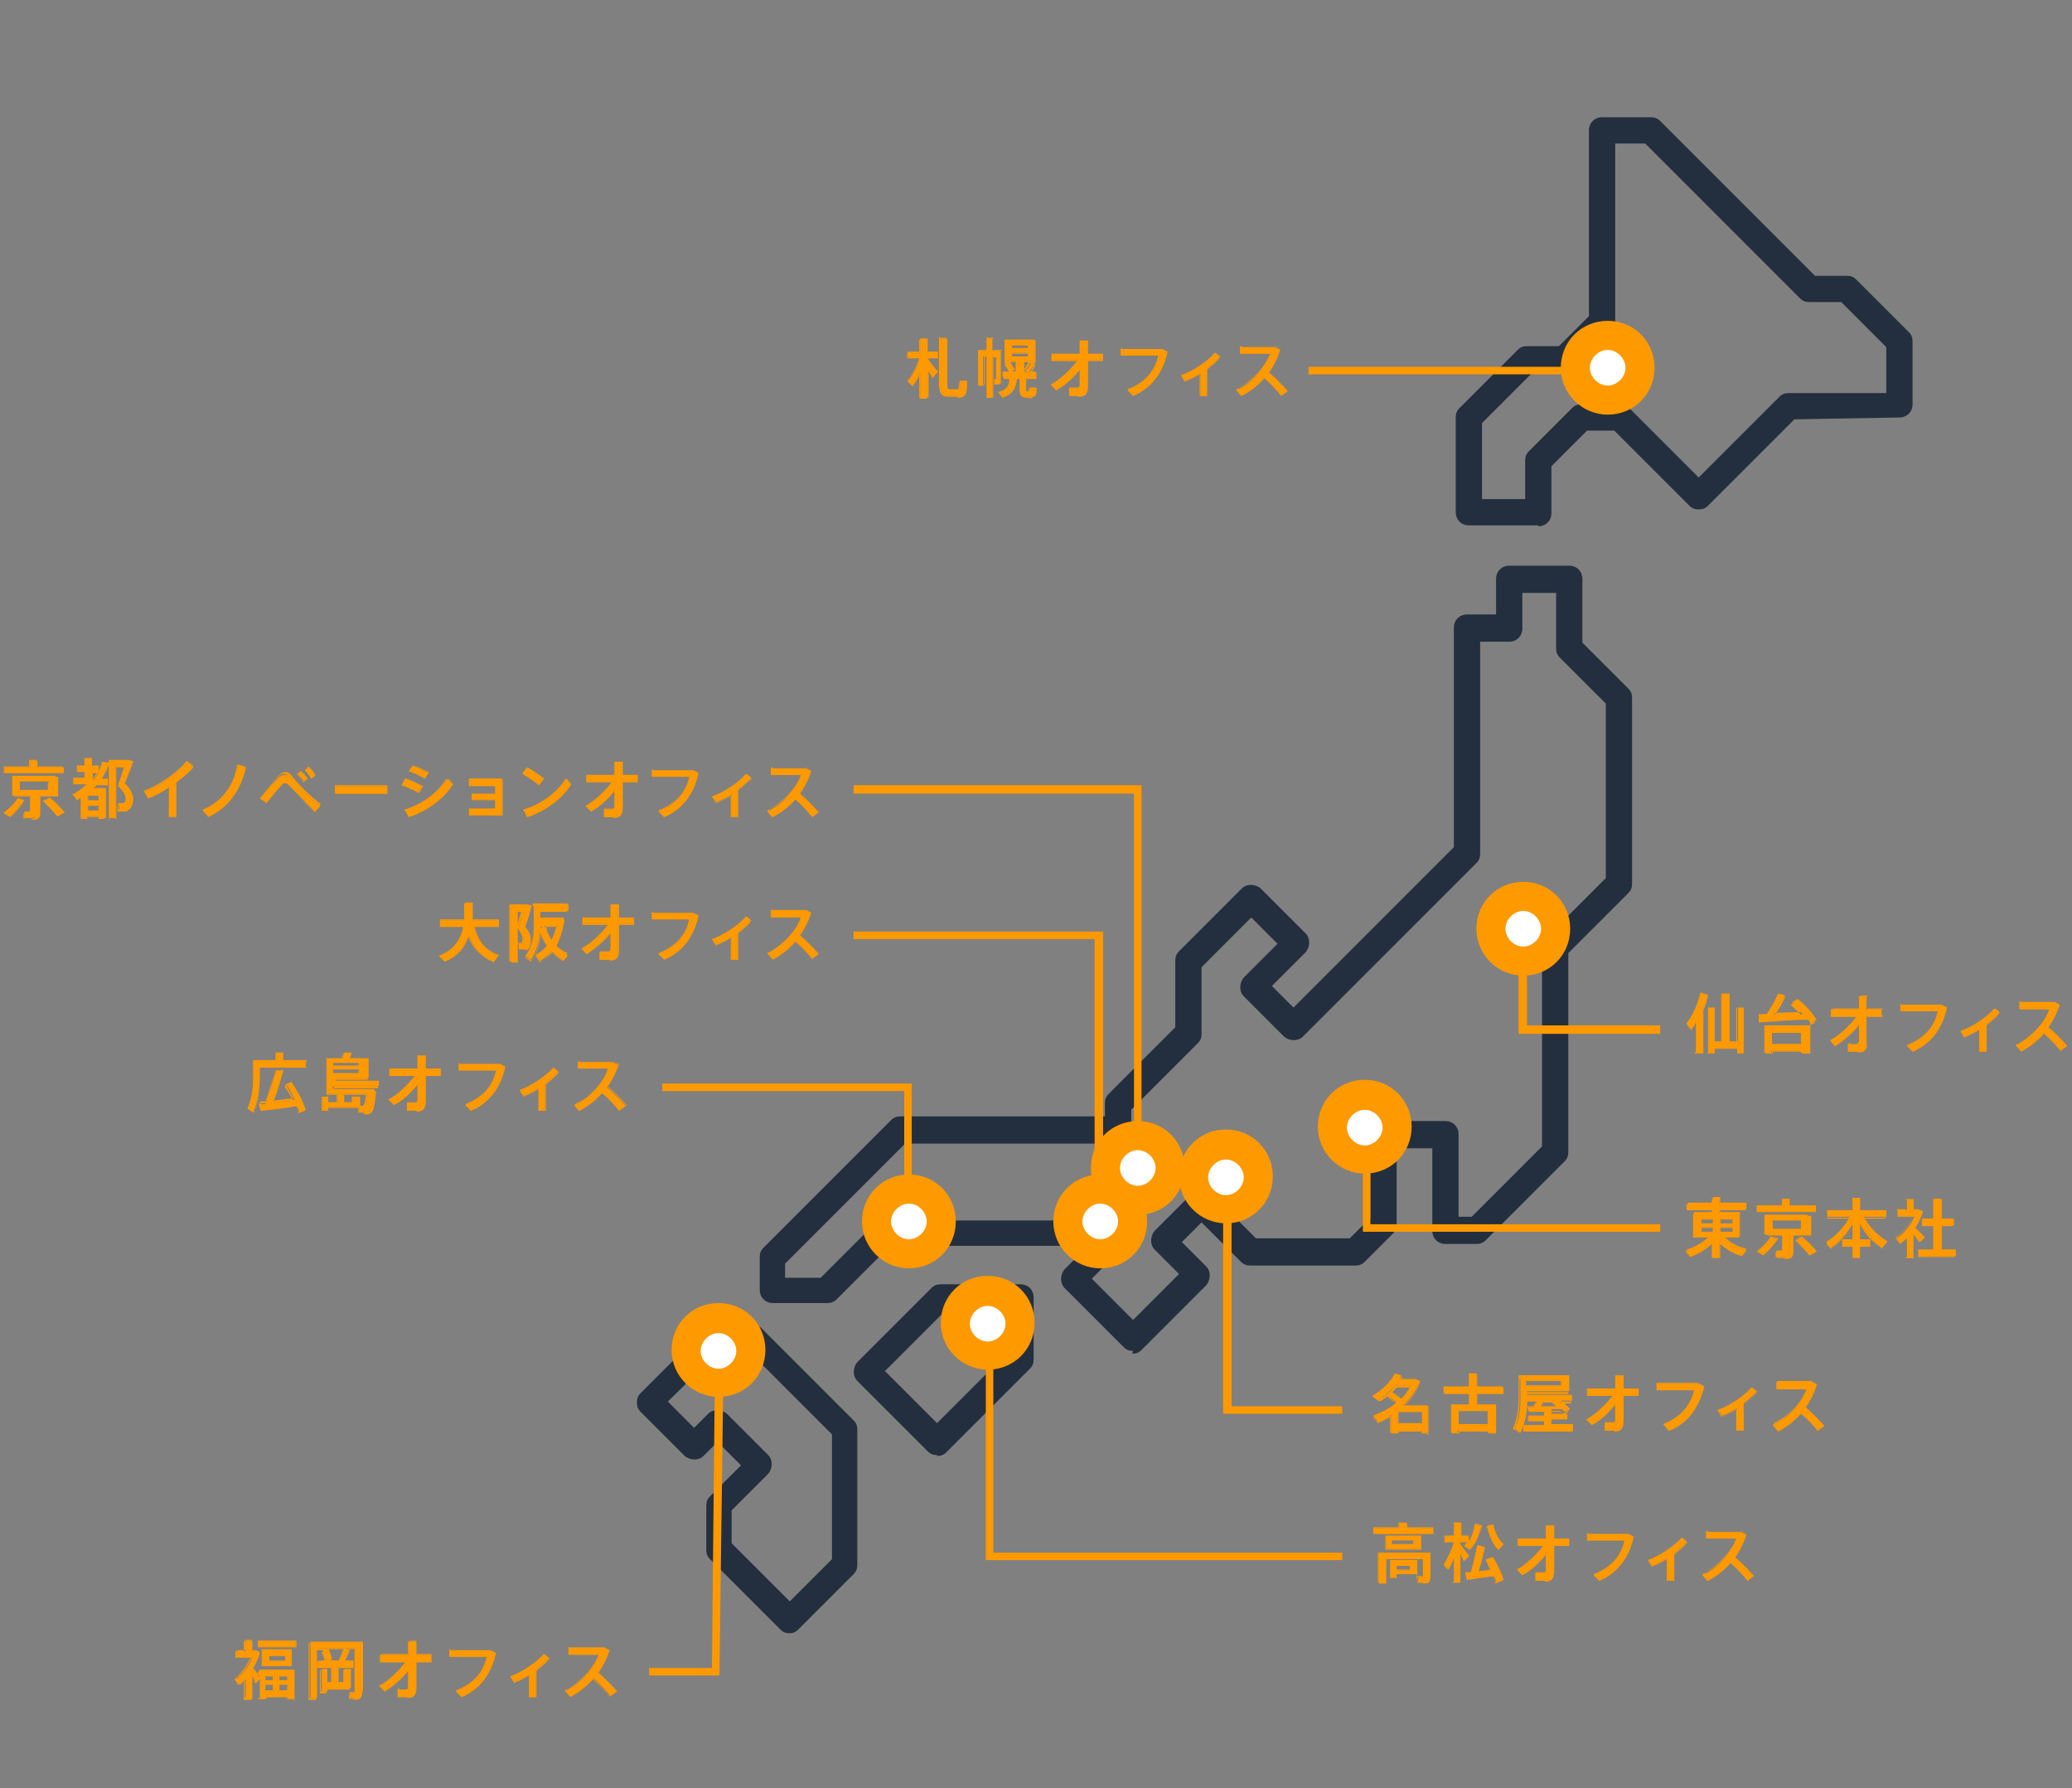 <?xml version="1.0" encoding="UTF-8"?>
<svg id="_レイヤー_2" data-name=" レイヤー 2" xmlns="http://www.w3.org/2000/svg" version="1.1" viewBox="0 0 220.9 190.6">
  <rect x="0" y="0" width="220.9" height="190.6" fill="#808080" stroke="none"/>
  <defs>
    <style>
      .cls-1 {
        fill: #f90;
      }

      .cls-1, .cls-2, .cls-3 {
        stroke-width: 0px;
      }

      .cls-2 {
        fill: #232f3e;
      }

      .cls-3 {
        fill: #fff;
      }
    </style>
  </defs>
  <g>
    <path class="cls-2" d="M164,56h-7.4c-.8,0-1.4-.6-1.4-1.4v-10.1c0-.4.1-.7.4-1l6.2-6.2c.3-.3.6-.4,1-.4h3.4l3.2-3.2V13.9c0-.8.6-1.4,1.4-1.4h5.2c.4,0,.7.1,1,.4l16.5,16.5h3.4c.4,0,.7.1,1,.4l5.6,5.6c.3.3.4.6.4,1v6.7c0,.8-.6,1.4-1.4,1.4l-11.2.2-9.2,9.2c-.3.3-.6.4-1,.4h0c-.4,0-.7-.1-1-.4l-8-8h-2.9l-3.8,3.8v5c0,.8-.6,1.4-1.4,1.4ZM157.9,53.2h4.7v-4.1c0-.4.1-.7.4-1l4.6-4.6c.3-.3.6-.4,1-.4h4.1c.4,0,.7.1,1,.4l7.4,7.4,8.6-8.6c.3-.3.6-.4,1-.4h10.4v-4.9l-4.8-4.8h-3.4c-.4,0-.7-.1-1-.4l-16.5-16.5h-3.2v19c0,.4-.1.7-.4,1l-4,4c-.3.3-.6.4-1,.4h-3.4l-5.4,5.4v8.2Z"/>
    <path class="cls-2" d="M120.8,144c-.4,0-.7-.1-1-.4l-6.3-6.3c-.5-.5-.5-1.4,0-2l1.5-1.5-1-1h-19.1l-5.7,5.7c-.3.3-.6.4-1,.4h-5.8c-.8,0-1.4-.6-1.4-1.4v-3.5c0-.4.1-.7.4-1l13.6-13.6c.3-.3.6-.4,1-.4h21.8v-1.4c0-.4.1-.7.4-1l7.1-7.1v-7.1c0-.4.1-.7.4-1l6.7-6.7c.5-.5,1.4-.5,2,0l4.8,4.8c.5.5.5,1.4,0,2l-3.6,3.6,2.3,2.3,17.1-17.1v-23.4c0-.8.6-1.4,1.4-1.4h3.1v-3.8c0-.8.6-1.4,1.4-1.4h6.4c.8,0,1.4.6,1.4,1.4v6.8l4.9,4.9c.3.3.4.6.4,1v19.8c0,.4-.1.7-.4,1l-6.4,6.4v21.2c0,.4-.1.7-.4,1l-8.4,8.4c-.3.3-.6.4-1,.4h-3.3c-.8,0-1.4-.6-1.4-1.4v-8.8h-3.8v8.1c0,.4-.1.7-.4,1l-3,3c-.3.3-.6.4-1,.4h-11.2c-.4,0-.7-.1-1-.4l-4.2-4.2-2.1,2.1,2.6,2.6c.5.5.5,1.4,0,2l-6.9,6.9c-.3.3-.6.4-1,.4ZM116.4,136.3l4.4,4.4,4.9-4.9-2.6-2.6c-.5-.5-.5-1.4,0-2l4-4c.5-.5,1.4-.5,2,0l4.8,4.8h10l2.2-2.2v-8.9c0-.8.6-1.4,1.4-1.4h6.6c.8,0,1.4.6,1.4,1.4v8.8h1.4l7.5-7.5v-21.2c0-.4.1-.7.4-1l6.4-6.4v-18.6l-4.9-4.9c-.3-.3-.4-.6-.4-1v-5.9h-3.6v3.8c0,.8-.6,1.4-1.4,1.4h-3.1v22.6c0,.4-.1.7-.4,1l-18.5,18.5c-.5.5-1.4.5-2,0l-4.3-4.3c-.5-.5-.5-1.4,0-2l3.6-3.6-2.8-2.8-5.3,5.3v7.1c0,.4-.1.7-.4,1l-7.1,7.1v2.2c0,.8-.6,1.4-1.4,1.4h-22.7l-12.8,12.8v1.5h3.8l5.7-5.7c.3-.3.6-.4,1-.4h20.2c.4,0,.7.1,1,.4l2.4,2.4c.3.3.4.6.4,1s-.1.7-.4,1l-1.5,1.5Z"/>
    <path class="cls-2" d="M99.9,155.1c-.4,0-.7-.1-1-.4l-7.5-7.5c-.5-.5-.5-1.4,0-2l7.9-7.9c.3-.3.6-.4,1-.4h8.5c.8,0,1.4.6,1.4,1.4v6.6c0,.4-.1.7-.4,1l-8.9,8.9c-.3.3-.6.4-1,.4ZM94.4,146.2l5.5,5.5,7.5-7.5v-4.6h-6.5l-6.6,6.6Z"/>
    <path class="cls-2" d="M84.2,174.1c-.4,0-.7-.1-1-.4l-7.5-7.5c-.3-.3-.4-.6-.4-1v-4.7c0-.4.1-.7.4-1l3.3-3.3-2.5-2.5-1.5,1.5c-.5.5-1.4.5-2,0l-4.7-4.7c-.3-.3-.4-.6-.4-1s.1-.7.4-1l6.9-6.9c.3-.3.6-.4,1-.4h4c.4,0,.7.1,1,.4l9.8,9.8c.3.3.4.6.4,1v14.4c0,.4-.1.7-.4,1l-5.9,5.9c-.3.3-.6.4-1,.4ZM78.1,164.6l6.1,6.1,4.5-4.5v-13.3l-9-9h-2.9l-5.6,5.5,2.8,2.8,1.5-1.5c.5-.5,1.4-.5,2,0l4.4,4.4c.5.5.5,1.4,0,2l-3.9,3.9v3.5Z"/>
  </g>
  <polygon class="cls-1" points="177 110.2 161.9 110.2 161.9 99.2 162.8 99.2 162.8 109.3 177 109.3 177 110.2"/>
  <polygon class="cls-1" points="177 131.3 145.3 131.3 145.3 120.3 146.1 120.3 146.1 130.5 177 130.5 177 131.3"/>
  <polygon class="cls-1" points="143.1 150.7 130.4 150.7 130.4 125.6 131.3 125.6 131.3 149.9 143.1 149.9 143.1 150.7"/>
  <polygon class="cls-1" points="143.1 166.3 105.1 166.3 105.1 141.4 105.9 141.4 105.9 165.5 143.1 165.5 143.1 166.3"/>
  <g>
    <g>
      <path class="cls-1" d="M98.8,37.5h1.1v.7h-1.1v.2c.4.5.8,1,1.1,1.3l-.5.6c-.1-.3-.4-.7-.6-1v3.2h-.7v-2.8c-.3.6-.6,1.1-.8,1.5l-.5-.6c.5-.6,1-1.5,1.3-2.4h-1.3v-.7h1.3v-1.4h.7v1.4ZM103.1,40.7c0,1.4-.2,1.5-1,1.5h-.9c-.8,0-1-.3-1-1.4v-4.7h.8v4.7c0,.6,0,.7.3.7h.8c.3,0,.3,0,.3-.9h.7Z"/>
      <path class="cls-1" d="M98.9,42.4h-.8v-2.6c-.2.5-.5,1-.8,1.3h0s0,0,0,0l-.5-.6h0c.5-.6,1-1.5,1.3-2.3h-1.3v-.7h1.3v-1.4h.8v1.4h1.1v.7h-1.1c.5.7.8,1.1,1.1,1.4h0s0,0,0,0l-.5.6h0c-.1-.3-.4-.7-.5-1v3.1ZM98.1,42.4h.7v-3.3h0c.2.4.4.8.6,1.1l.4-.5c-.2-.3-.6-.8-1.1-1.3h0v-.2h1.1v-.6h-1.1v-1.4h-.7v1.4h-1.3v.6h1.3,0c-.3.9-.8,1.8-1.3,2.4l.5.5c.3-.4.6-.9.8-1.4v-.2c0,0,0,2.9,0,2.9ZM102.1,42.3h-.9c-.8,0-1.1-.3-1.1-1.5v-4.8h.8v4.8c0,.6,0,.7.3.7h.8c.2,0,.2,0,.3-.9h0s0,0,0,0h.8c0,.1,0,.2,0,.2,0,1.3-.2,1.6-1,1.6ZM100.2,36.1v4.7c0,1.2.3,1.4,1,1.4h.9c.7,0,.8-.1.9-1.5h-.6c0,.7,0,.8-.3.8h-.8c-.3,0-.4-.1-.4-.7v-4.7h-.7Z"/>
    </g>
    <g>
      <path class="cls-1" d="M106.3,41h-.3v-.6s0,0,.1,0,.1,0,.1,0v-2.4h-.4v4.4h-.6v-4.4h-.4v3.1h-.5v-3.7h.9v-1.3h.6v1.3h.9v3.1c0,.4-.1.5-.5.5ZM107.8,40.4h.6c-.1,1-.4,1.6-1.5,2l-.4-.5c1-.3,1.2-.8,1.3-1.5ZM110.5,41.4c0,.8-.2.9-.7.9h-.4c-.6,0-.7-.2-.7-.9v-1.2h-1.8v-.6h.7c-.1-.3-.3-.6-.5-.8l.5-.3c.2.3.4.6.5.9l-.4.2h.6v-1.1h-1.2v-2.3h3.2v2.3h-.5l.5.3c-.1.2-.3.5-.6.8h.7v.6h-1.1v1.2c0,.3,0,.3.1.3h.3c.1,0,.1,0,.1-.4h.6ZM107.8,37.2h1.8v-.4h-1.8v.4ZM107.8,38h1.8v-.4h-1.8v.4ZM109.1,39.7h.6l-.3-.2c.2-.3.4-.6.6-.9h-.8v1.1Z"/>
      <path class="cls-1" d="M106.9,42.4h0s-.5-.6-.5-.6h0c1-.3,1.2-.7,1.2-1.5h0s.7,0,.7,0h0c-.1,1-.4,1.6-1.5,2h0ZM106.6,41.9l.4.4c1-.4,1.3-1,1.4-1.9h-.5c0,.7-.3,1.2-1.2,1.5ZM105.9,42.4h-.7v-4.4h-.3v3.1h-.6v-3.8h.9v-1.3h.7v1.3h.9v3.1c0,.4-.1.6-.5.6h-.3s0-.6,0-.6h0c0,0,.1,0,.2,0s0,0,0,0v-2.3h-.3v4.4ZM105.3,42.4h.5v-4.4h.5v2.4c0,.1,0,.1-.1.1s-.1,0-.2,0v.5h.3c.4,0,.5-.1.5-.5v-3.1h-.9v-1.3h-.5v1.3h-.9v3.6h.5v-3.1h.5v4.4ZM109.9,42.4h-.4c-.6,0-.7-.2-.7-.9v-1.1h-1.8v-.7h.6c-.1-.3-.3-.5-.5-.8h0s0,0,0,0l.4-.2h-.4v-2.4h3.3v2.4h-.4l.4.2h0c-.1.3-.3.6-.5.8h.6v.7h-1.1v1.1c0,.3,0,.3,0,.3h.3c0,0,0,0,0-.4h0s0,0,0,0h.6c0,.1,0,.1,0,.1,0,.8-.2,1-.7,1ZM107,40.2h1.8v1.2c0,.7.1.9.7.9h.4c.5,0,.6,0,.6-.9h-.5c0,.3,0,.3-.2.3h-.3c-.2,0-.2,0-.2-.3v-1.2h1.1v-.5h-1.5v-1.2h1.3v-2.2h-3.1v2.2h1.2v1.2h-1.4v.5ZM109.4,39.4l.4.3h0c.2-.3.4-.6.5-.8l-.5-.2c-.1.3-.4.6-.5.8ZM107.2,38.8c.2.2.4.5.5.8h0s.4-.2.4-.2c-.1-.3-.3-.5-.5-.8l-.4.2ZM109.1,39.6h.4l-.3-.2h0c.2-.4.4-.7.5-.9h-.7v1ZM107.9,39.6h.5v-1h-.7c.2.3.4.6.5.8h0s0,0,0,0l-.3.2ZM109.7,38.1h-1.9v-.5h1.9v.5ZM107.9,38h1.7v-.3h-1.7v.3ZM109.7,37.2h-1.9v-.5h1.9v.5ZM107.9,37.1h1.7v-.3h-1.7v.3Z"/>
    </g>
    <g>
      <path class="cls-1" d="M117.6,38.4h-1.6v2.7c0,.7-.3,1.1-1,1.1s-.6,0-1,0v-.8c.3,0,.6,0,.8,0s.4-.1.4-.4v-1.7c-.7.9-1.7,1.8-2.6,2.3l-.5-.6c1-.5,2.2-1.6,2.9-2.6h-2.8v-.7h3v-1.4h.8v1.4h1.6v.7Z"/>
      <path class="cls-1" d="M115,42.2c-.3,0-.6,0-1,0h0v-.9h0c.3,0,.6,0,.8,0s.3,0,.3-.3v-1.6c-.7.9-1.7,1.7-2.5,2.2h0s0,0,0,0l-.6-.6h0c1-.5,2.1-1.6,2.8-2.5h-2.7v-.8h3v-1.4h.9v1.4h1.6v.8h-1.6v2.7c0,.8-.3,1.1-1,1.1ZM114.1,42.1c.3,0,.6,0,.9,0,.7,0,1-.3,1-1v-2.7h1.6v-.7h-1.6v-1.4h-.7v1.4h-3v.7h2.8,0c-.6,1-1.9,2.1-2.8,2.6l.5.5c.9-.5,1.8-1.4,2.5-2.3h0c0,0,0,1.8,0,1.8,0,.3-.1.4-.4.4s-.5,0-.7,0v.7Z"/>
    </g>
    <g>
      <path class="cls-1" d="M124.5,37.4c-.5,2.2-1.6,3.9-3.7,4.8l-.6-.6c2-.8,3-2.1,3.3-3.7h-4v-.7h4.4l.6.3Z"/>
      <path class="cls-1" d="M120.8,42.2h0s-.6-.7-.6-.7h0c1.8-.7,2.9-1.9,3.3-3.6h-4v-.8h4.4s.6.3.6.3h0c-.5,2.4-1.8,4-3.7,4.8h0ZM120.3,41.5l.5.6c1.9-.8,3.1-2.4,3.7-4.7l-.6-.3h-4.3v.7h4,0c-.4,1.8-1.5,3-3.3,3.8Z"/>
    </g>
    <g>
      <path class="cls-1" d="M128.7,39.3v2.9h-.7v-2.4c-.5.3-1.1.6-1.6.8l-.4-.6c1.2-.4,2.9-1.6,3.6-2.4l.5.4c-.3.4-.8.8-1.4,1.3Z"/>
      <path class="cls-1" d="M128.7,42.2h-.8v-2.3c-.5.3-1.1.6-1.6.8h0s0,0,0,0l-.4-.7h0c1.2-.4,2.9-1.5,3.6-2.4h0s0,0,0,0l.6.5h0c-.3.4-.8.8-1.4,1.3v2.9ZM128,42.1h.7v-2.8h0c.6-.4,1-.9,1.4-1.2l-.5-.4c-.7.9-2.4,2-3.5,2.4l.3.5c.5-.2,1.1-.5,1.6-.8h0s0,2.3,0,2.3Z"/>
    </g>
    <g>
      <path class="cls-1" d="M137.3,41.7l-.7.5c-.5-.6-1.2-1.4-1.8-1.9-.7.8-1.6,1.5-2.5,1.9l-.5-.6c1.8-.8,3.2-2.5,3.6-3.9h-3.2v-.7h3.7l.6.3c-.3.9-.7,1.7-1.2,2.4.7.6,1.5,1.4,2,2Z"/>
      <path class="cls-1" d="M136.6,42.2h0c-.4-.6-1.1-1.3-1.8-1.9-.7.8-1.5,1.4-2.4,1.9h0s-.6-.7-.6-.7h0c1.8-.9,3.2-2.6,3.6-3.8h-3.2v-.8h3.7l.6.3h0c-.3.9-.7,1.7-1.2,2.4.7.6,1.4,1.3,2,2h0s0,0,0,0l-.7.5ZM134.8,40.2h0c.7.6,1.3,1.3,1.8,1.9l.7-.5c-.6-.7-1.3-1.4-2-2h0s0,0,0,0c.5-.7.9-1.5,1.2-2.4l-.5-.3h-3.6v.6h3.2,0c-.4,1.3-1.7,3-3.6,3.9l.5.6c.9-.5,1.7-1.1,2.4-1.9h0Z"/>
    </g>
  </g>
  <g>
    <g>
      <path class="cls-1" d="M182,106.1c-.1.5-.3,1-.5,1.5v4.6h-.7v-3.2c-.2.3-.3.5-.5.7l-.5-.6c.7-.9,1.2-2.1,1.5-3.3l.7.2ZM185.9,107.4v4.8h-.7v-.5h-2.4v.5h-.7v-4.8h.7v3.6h.8v-5.1h.8v5.1h.9v-3.6h.7Z"/>
      <path class="cls-1" d="M186,112.3h-.8v-.5h-2.4v.5h-.8v-4.9h.8v3.6h.7v-5.1h.8v5.1h.8v-3.6h.8v4.9ZM185.2,112.2h.7v-4.8h-.7v3.6h-.9v-5.1h-.7v5.1h-.9v-3.6h-.7v4.8h.7v-.5h2.5v.5ZM181.5,112.3h-.8v-3.1c-.1.2-.3.4-.4.6h0s0,0,0,0l-.5-.6h0c.7-1,1.2-2.1,1.5-3.3h0s0,0,0,0l.8.2h0c-.1.6-.3,1.1-.5,1.6v4.6ZM180.8,112.2h.7v-4.6c.2-.5.4-1,.5-1.5l-.7-.2c-.3,1.2-.8,2.3-1.5,3.2l.4.5c.2-.2.3-.5.5-.7h0c0-.1,0,3.2,0,3.2Z"/>
    </g>
    <g>
      <path class="cls-1" d="M193.7,108.7l-.7.4c0-.2-.2-.3-.3-.5-1.5,0-3.9.2-5.2.3v-.7c-.1,0,.8,0,.8,0,.5-.8,1-1.6,1.2-2.2l.8.2c-.3.6-.7,1.3-1.2,2,1,0,2.2,0,3.1-.1-.3-.4-.7-.8-1.1-1.2l.6-.4c.9.8,1.6,1.5,2,2.3ZM188.1,109.3h4.7v2.9h-.8v-.2h-3.2v.2h-.7v-2.9ZM188.9,110v1.3h3.2v-1.3h-3.2Z"/>
      <path class="cls-1" d="M192.9,112.3h-.8v-.2h-3.1v.2h-.8v-3h4.8v3ZM192.1,112.2h.7v-2.8h-4.6v2.8h.7v-.2h3.3v.2ZM192.1,111.4h-3.3v-1.4h3.3v1.4ZM188.9,111.3h3.1v-1.2h-3.1v1.2ZM193,109.2h0c0-.2-.2-.4-.3-.5-1.5,0-3.8.2-5.2.3h0s0,0,0,0v-.7c-.1,0,.8,0,.8,0,.5-.8,1-1.6,1.2-2.2h0s0,0,0,0l.8.2h0c-.3.7-.7,1.4-1.2,2,.9,0,2,0,2.9-.1-.3-.4-.7-.7-1.1-1.1h0s0,0,0,0l.6-.4h0c.9.8,1.5,1.5,2,2.3h0s0,0,0,0l-.7.4ZM192.7,108.6h0c.1.2.2.3.3.5l.6-.4c-.5-.7-1.1-1.5-2-2.2l-.5.3c.4.4.8.8,1.1,1.1h0c0,0,0,0,0,0-.9,0-2.1,0-3.1.1h0s0,0,0,0c.4-.6.8-1.3,1.2-1.9l-.7-.2c-.2.6-.7,1.4-1.2,2.2h0s0,0,0,0h-.9s.1.7.1.7c1.4,0,3.7-.2,5.2-.3h0Z"/>
    </g>
    <g>
      <path class="cls-1" d="M200.6,108.3h-1.6v2.7c0,.7-.3,1.1-1,1.1s-.6,0-1,0v-.8c.3,0,.6,0,.8,0s.4-.1.4-.4v-1.7c-.7.9-1.7,1.8-2.6,2.3l-.5-.6c1-.5,2.2-1.6,2.9-2.6h-2.8v-.7h3v-1.4h.8v1.4h1.6v.7Z"/>
      <path class="cls-1" d="M198.1,112.1c-.3,0-.6,0-1,0h0v-.9h0c.3,0,.6,0,.8,0s.3,0,.3-.3v-1.6c-.7.9-1.7,1.7-2.5,2.2h0s0,0,0,0l-.6-.6h0c1-.5,2.1-1.6,2.8-2.5h-2.7v-.8h3v-1.4h.9v1.4h1.6v.8h-1.6v2.7c0,.8-.3,1.1-1,1.1ZM197.2,111.9c.3,0,.6,0,.9,0,.7,0,1-.3,1-1v-2.7h1.6v-.7h-1.6v-1.4h-.7v1.4h-3v.7h2.8,0c-.6,1-1.9,2.1-2.8,2.6l.5.5c.9-.5,1.8-1.4,2.5-2.3h0c0,0,0,1.8,0,1.8,0,.3-.1.4-.4.4s-.5,0-.7,0v.7Z"/>
    </g>
    <g>
      <path class="cls-1" d="M207.6,107.3c-.5,2.2-1.6,3.9-3.7,4.8l-.6-.6c2-.8,3-2.1,3.3-3.7h-4v-.7h4.4l.6.3Z"/>
      <path class="cls-1" d="M203.9,112.1h0s-.6-.7-.6-.7h0c1.8-.7,2.9-1.9,3.3-3.6h-4v-.8h4.4s.6.3.6.3h0c-.5,2.4-1.8,4-3.7,4.8h0ZM203.4,111.4l.5.6c1.9-.8,3.1-2.4,3.7-4.7l-.6-.3h-4.3v.7h4,0c-.4,1.8-1.5,3-3.3,3.8Z"/>
    </g>
    <g>
      <path class="cls-1" d="M211.8,109.2v2.9h-.7v-2.4c-.5.3-1.1.6-1.6.8l-.4-.6c1.2-.4,2.9-1.6,3.6-2.4l.5.4c-.3.4-.8.8-1.4,1.3Z"/>
      <path class="cls-1" d="M211.8,112.1h-.8v-2.3c-.5.3-1.1.6-1.6.8h0s0,0,0,0l-.4-.7h0c1.2-.4,2.9-1.5,3.6-2.4h0s0,0,0,0l.6.5h0c-.3.4-.8.8-1.4,1.3v2.9ZM211.1,112h.7v-2.8h0c.6-.4,1-.9,1.4-1.2l-.5-.4c-.7.9-2.4,2-3.5,2.4l.3.5c.5-.2,1.1-.5,1.6-.8h0s0,2.3,0,2.3Z"/>
    </g>
    <g>
      <path class="cls-1" d="M220.4,111.5l-.7.5c-.5-.6-1.2-1.4-1.8-1.9-.7.8-1.6,1.5-2.5,1.9l-.5-.6c1.8-.8,3.2-2.5,3.6-3.9h-3.2v-.7h3.7l.6.3c-.3.9-.7,1.7-1.2,2.4.7.6,1.5,1.4,2,2Z"/>
      <path class="cls-1" d="M219.7,112.1h0c-.4-.6-1.1-1.3-1.8-1.9-.7.8-1.5,1.4-2.4,1.9h0s-.6-.7-.6-.7h0c1.8-.9,3.2-2.6,3.6-3.8h-3.2v-.8h3.7l.6.3h0c-.3.9-.7,1.7-1.2,2.4.7.6,1.4,1.3,2,2h0s0,0,0,0l-.7.5ZM217.9,110.1h0c.7.6,1.3,1.3,1.8,1.9l.7-.5c-.6-.7-1.3-1.4-2-2h0s0,0,0,0c.5-.7.9-1.5,1.2-2.4l-.5-.3h-3.6v.6h3.2,0c-.4,1.3-1.7,3-3.6,3.9l.5.6c.9-.5,1.7-1.1,2.4-1.9h0Z"/>
    </g>
  </g>
  <g>
    <g>
      <path class="cls-1" d="M186.2,133.3l-.5.6c-.9-.3-1.8-.8-2.4-1.4v1.6h-.8v-1.6c-.6.7-1.5,1.2-2.3,1.5l-.5-.6c.9-.3,1.9-.8,2.5-1.5h-1.7v-2.5h2v-.4h-2.7v-.6h2.7v-.6h.8v.6h2.8v.6h-2.8v.4h2.1v2.5h-1.7c.6.7,1.6,1.2,2.5,1.4ZM181.3,130.4h1.3v-.5h-1.3v.5ZM181.3,131.3h1.3v-.5h-1.3v.5ZM183.4,129.9v.5h1.3v-.5h-1.3ZM184.7,130.8h-1.3v.5h1.3v-.5Z"/>
      <path class="cls-1" d="M183.4,134.1h-.8v-1.6c-.6.6-1.4,1.1-2.3,1.4h0s-.5-.7-.5-.7h0c1-.3,1.8-.8,2.4-1.4h-1.6v-2.6h2v-.3h-2.7v-.7h2.7v-.6h.8v.6h2.8v.7h-2.8v.3h2.1v2.6h-1.7c.6.6,1.4,1.1,2.4,1.3h0s-.5.7-.5.7h0c-.9-.3-1.7-.8-2.3-1.4v1.6ZM182.6,134.1h.7v-1.7h0c.6.7,1.4,1.2,2.4,1.5l.4-.6c-1-.3-1.9-.8-2.5-1.4h0c0,0,1.8,0,1.8,0v-2.4h-2.1v-.5h2.8v-.5h-2.8v-.6h-.7v.6h-2.7v.5h2.7v.5h-2v2.4h1.7,0c-.5.7-1.4,1.2-2.4,1.5l.4.5c.9-.3,1.7-.9,2.3-1.5h0c0,0,0,1.6,0,1.6ZM184.7,131.4h-1.4v-.6h1.4v.6ZM183.4,131.3h1.3v-.4h-1.3v.4ZM182.6,131.4h-1.4v-.6h1.4v.6ZM181.4,131.3h1.2v-.4h-1.2v.4ZM184.7,130.4h-1.4v-.5h1.4v.5ZM183.4,130.4h1.3v-.4h-1.3v.4ZM182.6,130.4h-1.4v-.5h1.4v.5ZM181.4,130.4h1.2v-.4h-1.2v.4Z"/>
    </g>
    <g>
      <path class="cls-1" d="M189.5,132.1c-.4.6-1,1.2-1.5,1.7l-.7-.4c.6-.4,1.1-.9,1.5-1.5l.7.2ZM193.6,129.1h-6.3v-.6h2.7v-.7h.8v.7h2.8v.6ZM190.8,131.6v1.7c0,.6-.2.7-.8.7s-.4,0-.6,0v-.7s.3,0,.4,0,.2,0,.2-.1v-1.6h-1.9v-2.1h4.6v2.1h-1.9ZM188.9,131h3.1v-.9h-3.1v.9ZM193.6,133.4l-.7.4c-.4-.5-.9-1-1.5-1.6l.6-.3c.6.5,1.2,1,1.6,1.5Z"/>
      <path class="cls-1" d="M190.1,134.1c-.2,0-.4,0-.6,0h0s0,0,0,0v-.7c-.1,0,0,0,0,0,.2,0,.4,0,.6,0s.2,0,.2-.1v-1.6h-1.9v-2.1h4.7v2.1h-1.9v1.7c0,.6-.2.8-.8.8ZM189.5,134c.2,0,.4,0,.6,0,.6,0,.7-.2.7-.7v-1.8h1.9v-2h-4.5v2h1.9v1.7c0,.2,0,.2-.3.2s-.4,0-.5,0v.6ZM188,133.8h0s-.7-.4-.7-.4h0c.6-.5,1.1-1,1.5-1.6h0s.8.2.8.2h0c-.4.6-.9,1.2-1.5,1.7h0ZM187.4,133.4l.6.3c.6-.5,1.1-1.1,1.5-1.6l-.6-.2c-.3.5-.9,1.1-1.4,1.5ZM192.9,133.8h0c-.4-.5-.8-1-1.5-1.6h0s.7-.4.7-.4h0c.7.6,1.2,1.1,1.6,1.6h0s0,0,0,0l-.7.4ZM191.5,132.2c.6.6,1.1,1,1.4,1.5l.6-.3c-.4-.4-.9-.9-1.5-1.5l-.6.3ZM192,131.1h-3.2v-.9h3.2v.9ZM189,131h3v-.8h-3v.8ZM193.7,129.2h-6.4v-.7h2.7v-.7h.8v.7h2.8v.7ZM187.4,129.1h6.2v-.5h-2.8v-.7h-.7v.7h-2.7v.5Z"/>
    </g>
    <g>
      <path class="cls-1" d="M201.2,132.4l-.6.6c-.9-.6-1.7-1.5-2.3-2.6v1.8h1.1v.7h-1.1v1.2h-.8v-1.2h-1.1v-.7h1.1v-1.7c-.6,1-1.4,1.9-2.3,2.5l-.5-.6c1-.6,1.9-1.5,2.5-2.7h-2.4v-.7h2.7v-1.3h.8v1.3h2.8v.7h-2.4c.6,1.1,1.5,2,2.5,2.6Z"/>
      <path class="cls-1" d="M198.3,134.1h-.8v-1.2h-1.1v-.8h1.1v-1.5c-.6,1-1.4,1.8-2.2,2.4h0s0,0,0,0l-.6-.6h0c1-.6,1.9-1.6,2.5-2.6h-2.4v-.8h2.7v-1.3h.8v1.3h2.8v.8h-2.4c.5,1,1.4,1.9,2.4,2.5h0s0,0,0,0l-.6.7h0c-.9-.6-1.7-1.5-2.2-2.5v1.6h1.1v.8h-1.1v1.2ZM197.6,134.1h.7v-1.2h1.1v-.6h-1.1v-1.9h0c.6,1.1,1.4,2,2.3,2.7l.5-.6c-1-.6-1.9-1.6-2.5-2.6h0c0,0,2.4,0,2.4,0v-.6h-2.8v-1.3h-.7v1.3h-2.7v.6h2.4,0c-.5,1.1-1.4,2.1-2.5,2.7l.5.5c.9-.6,1.7-1.5,2.3-2.5h0c0-.1,0,1.7,0,1.7h-1.1v.6h1.1v1.2Z"/>
    </g>
    <g>
      <path class="cls-1" d="M204,131.5v2.6h-.7v-2.1c-.2.2-.5.4-.7.6l-.4-.6c.8-.5,1.5-1.4,1.9-2.3h-1.8v-.7h1v-1.1h.7v1.1h.6l.4.2c-.2.6-.5,1.2-.8,1.7.4.4.8.8,1,1l-.5.5c-.2-.2-.4-.6-.7-.9ZM208.5,133.2v.7h-3.9v-.7h1.6v-2.6h-1.2v-.7h1.2v-2.1h.8v2.1h1.3v.7h-1.3v2.6h1.5Z"/>
      <path class="cls-1" d="M204,134.1h-.8v-2.1c-.2.2-.4.4-.6.5h0s0,0,0,0l-.5-.6h0c.8-.5,1.5-1.4,1.9-2.3h-1.8v-.7h1v-1.1h.8v1.1h.5s.5.2.5.2h0c-.2.6-.5,1.2-.8,1.8.3.3.8.7,1,1h0s0,0,0,0l-.6.5h0c-.2-.3-.4-.5-.6-.8v2.5ZM203.3,134h.7v-2.6h0c.2.4.5.7.6.9l.5-.4c-.3-.3-.7-.7-1-1h0s0,0,0,0c.3-.5.6-1.1.8-1.7l-.4-.2h-.6v-1.1h-.7v1.1h-1v.6h1.8,0c-.4,1-1.1,1.8-1.9,2.4l.4.5c.2-.2.4-.3.7-.6h0c0,0,0,2.1,0,2.1ZM208.5,134h-4v-.8h1.6v-2.5h-1.2v-.8h1.2v-2.1h.8v2.1h1.3v.8h-1.3v2.5h1.5v.8ZM204.7,133.9h3.8v-.6h-1.5v-2.7h1.3v-.6h-1.3v-2.1h-.7v2.1h-1.2v.6h1.2v2.7h-1.6v.6Z"/>
    </g>
  </g>
  <g>
    <g>
      <path class="cls-1" d="M152.4,152.7h-.8v-.2h-2.6v.2h-.7v-1.9c-.4.3-.9.5-1.4.7l-.5-.6c1-.4,1.8-.8,2.5-1.4-.3-.3-.6-.5-1-.7l.5-.4c.4.2.7.5,1,.7.4-.4.8-.9,1-1.4h-1.7c-.5.6-1.1,1.1-1.8,1.6l-.6-.5c1-.6,1.9-1.4,2.4-2.4l.7.2-.2.4h1.7l.5.2c-.4,1-1,1.8-1.8,2.6h2.6v2.9ZM151.6,151.8v-1.3h-2.6v1.3h2.6Z"/>
      <path class="cls-1" d="M152.4,152.8h-.8v-.2h-2.5v.2h-.8v-1.8c-.4.2-.9.5-1.4.7h0s0,0,0,0l-.5-.6h0c1-.4,1.8-.8,2.5-1.4-.2-.2-.5-.5-.9-.7h0s.5-.5.5-.5h0c.4.2.7.5,1,.7.4-.4.7-.8,1-1.3h-1.6c-.5.6-1.1,1.1-1.8,1.5h0s0,0,0,0l-.7-.5h0c1.1-.6,1.9-1.4,2.4-2.4h0s0,0,0,0l.7.3-.2.4h1.6s.5.2.5.2h0c-.4,1-1,1.8-1.8,2.6h2.6v3ZM151.6,152.7h.7v-2.8h-2.7,0c.8-.8,1.4-1.6,1.8-2.6l-.5-.2h-1.7l.2-.4-.6-.2c-.5.9-1.3,1.7-2.3,2.3l.5.4c.7-.4,1.3-.9,1.7-1.5h0s1.7,0,1.7,0h0c-.3.6-.6,1-1,1.5h0s0,0,0,0c-.3-.2-.6-.5-1-.7l-.4.4c.4.2.7.5.9.7h0s0,0,0,0c-.7.6-1.6,1-2.5,1.4l.4.5c.5-.2,1-.4,1.4-.7h0s0,1.9,0,1.9h.7v-.2h2.6v.2ZM151.6,151.8h-2.6v-1.4h2.6v1.4ZM149.1,151.7h2.5v-1.2h-2.5v1.2Z"/>
    </g>
    <g>
      <path class="cls-1" d="M157.4,148.5v1.2h2v3h-.8v-.2h-3.2v.2h-.7v-3h1.9v-1.2h-2.7v-.7h2.7v-1.4h.8v1.4h2.8v.7h-2.8ZM158.7,150.4h-3.2v1.4h3.2v-1.4Z"/>
      <path class="cls-1" d="M159.5,152.8h-.8v-.2h-3.1v.2h-.8v-3.1h1.9v-1.1h-2.7v-.7h2.7v-1.4h.8v1.4h2.8v.7h-2.8v1.1h2v3.1ZM158.7,152.7h.7v-3h-2v-1.3h2.8v-.6h-2.8v-1.4h-.7v1.4h-2.7v.6h2.7v1.3h-1.9v3h.7v-.2h3.3v.2ZM158.7,151.8h-3.3v-1.5h3.3v1.5ZM155.5,151.8h3.1v-1.4h-3.1v1.4Z"/>
    </g>
    <g>
      <path class="cls-1" d="M167.7,152v.6h-5.2v-.6h2.2v-.5h-1.7v-.6h1.7v-.4h-1.7c0,0-.1-.5-.1-.5.2,0,.5,0,.7,0,.1-.2.2-.4.3-.6h-1.1c0,1.2-.2,2.3-.7,3.3l-.6-.4c.5-1,.6-2.1.6-3.4v-2.3h5.2v1.7h-4.5v.4h4.8v.6h-1.2c.4.3.7.6,1,.9l-.6.3-.3-.3h-1.1v.5h1.7v.6h-1.7v.5h2.3ZM162.7,147.2v.5h3.8v-.5h-3.8ZM164.2,149.9h1.7c-.1-.2-.3-.3-.4-.4h.2c0-.1-1.1-.1-1.1-.1l-.4.6Z"/>
      <path class="cls-1" d="M162,152.7l-.7-.4h0c.4-.9.6-1.9.6-3.4v-2.3h5.3v1.8h-4.5v.3h4.8v.7h-1.1c.4.3.7.6.9.9h0s-.7.4-.7.4h0s-.2-.3-.2-.3h-1v.5h1.7v.6h-1.7v.4h2.3v.7h-5.3v-.7h2.2v-.4h-1.7v-.6h1.7v-.4h-1.7c0,0-.1-.6-.1-.6h0c.2,0,.5,0,.7,0,0-.1.2-.3.3-.5h-1c0,1.3-.3,2.4-.7,3.3h0ZM161.4,152.3l.6.3c.4-.9.7-1.9.7-3.2h0s1.2,0,1.2,0h0c-.1.3-.2.5-.3.6h0s0,0,0,0c-.2,0-.5,0-.7,0v.5c.1,0,1.8,0,1.8,0v.5h-1.7v.5h1.7v.6h-2.2v.5h5.2v-.5h-2.3v-.6h1.7v-.5h-1.7v-.5h0s1.1,0,1.1,0h0s.2.3.2.3l.5-.3c-.3-.3-.6-.6-1-.9h0c0,0,1.3,0,1.3,0v-.5h-4.8v-.5h4.5v-1.6h-5.2v2.2c0,1.4-.2,2.5-.6,3.3ZM164.2,150l.4-.6h1.3l-.3.2c.2.1.3.2.4.3h0c0,0,0,0,0,0h-1.8ZM164.6,149.4l-.3.5h1.6c-.1-.1-.2-.2-.4-.3h0s.1-.1.1-.1h-1ZM166.5,147.8h-3.8v-.6h3.8v.6ZM162.7,147.7h3.7v-.5h-3.7v.5Z"/>
    </g>
    <g>
      <path class="cls-1" d="M174.7,148.7h-1.6v2.7c0,.7-.3,1.1-1,1.1s-.6,0-1,0v-.8c.3,0,.6,0,.8,0s.4-.1.4-.4v-1.7c-.7.9-1.7,1.8-2.6,2.3l-.5-.6c1-.5,2.2-1.6,2.9-2.6h-2.8v-.7h3v-1.4h.8v1.4h1.6v.7Z"/>
      <path class="cls-1" d="M172.1,152.5c-.3,0-.6,0-1,0h0v-.9h0c.3,0,.6,0,.8,0s.3,0,.3-.3v-1.6c-.7.9-1.7,1.7-2.5,2.2h0s0,0,0,0l-.6-.6h0c1-.5,2.1-1.6,2.8-2.5h-2.7v-.8h3v-1.4h.9v1.4h1.6v.8h-1.6v2.7c0,.8-.3,1.1-1,1.1ZM171.2,152.4c.3,0,.6,0,.9,0,.7,0,1-.3,1-1v-2.7h1.6v-.7h-1.6v-1.4h-.7v1.4h-3v.7h2.8,0c-.6,1-1.9,2.1-2.8,2.6l.5.5c.9-.5,1.8-1.4,2.5-2.3h0c0,0,0,1.8,0,1.8,0,.3-.1.4-.4.4s-.5,0-.7,0v.7Z"/>
    </g>
    <g>
      <path class="cls-1" d="M181.7,147.7c-.5,2.2-1.6,3.9-3.7,4.8l-.6-.6c2-.8,3-2.1,3.3-3.7h-4v-.7h4.4l.6.3Z"/>
      <path class="cls-1" d="M177.9,152.5h0s-.6-.7-.6-.7h0c1.8-.7,2.9-1.9,3.3-3.6h-4v-.8h4.4s.6.3.6.3h0c-.5,2.4-1.8,4-3.7,4.8h0ZM177.5,151.9l.5.6c1.9-.8,3.1-2.4,3.7-4.7l-.6-.3h-4.3v.7h4,0c-.4,1.8-1.5,3-3.3,3.8Z"/>
    </g>
    <g>
      <path class="cls-1" d="M185.9,149.6v2.9h-.7v-2.4c-.5.3-1.1.6-1.6.8l-.4-.6c1.2-.4,2.9-1.6,3.6-2.4l.5.4c-.3.4-.8.8-1.4,1.3Z"/>
      <path class="cls-1" d="M185.9,152.5h-.8v-2.3c-.5.3-1.1.6-1.6.8h0s0,0,0,0l-.4-.7h0c1.2-.4,2.9-1.5,3.6-2.4h0s0,0,0,0l.6.5h0c-.3.4-.8.8-1.4,1.3v2.9ZM185.2,152.5h.7v-2.8h0c.6-.4,1-.9,1.4-1.2l-.5-.4c-.7.9-2.4,2-3.5,2.4l.3.5c.5-.2,1.1-.5,1.6-.8h0s0,2.3,0,2.3Z"/>
    </g>
    <g>
      <path class="cls-1" d="M194.5,152l-.7.5c-.5-.6-1.2-1.4-1.8-1.9-.7.8-1.6,1.5-2.5,1.9l-.5-.6c1.8-.8,3.2-2.5,3.6-3.9h-3.2v-.7h3.7l.6.3c-.3.9-.7,1.7-1.2,2.4.7.6,1.5,1.4,2,2Z"/>
      <path class="cls-1" d="M193.8,152.6h0c-.4-.6-1.1-1.3-1.8-1.9-.7.8-1.5,1.4-2.4,1.9h0s-.6-.7-.6-.7h0c1.8-.9,3.2-2.6,3.6-3.8h-3.2v-.8h3.7l.6.3h0c-.3.9-.7,1.7-1.2,2.4.7.6,1.4,1.3,2,2h0s0,0,0,0l-.7.5ZM191.9,150.5h0c.7.6,1.3,1.3,1.8,1.9l.7-.5c-.6-.7-1.3-1.4-2-2h0s0,0,0,0c.5-.7.9-1.5,1.2-2.4l-.5-.3h-3.6v.6h3.2,0c-.4,1.3-1.7,3-3.6,3.9l.5.6c.9-.5,1.7-1.1,2.4-1.9h0Z"/>
    </g>
  </g>
  <g>
    <g>
      <path class="cls-1" d="M152.8,162.9v.6h-6.3v-.6h2.7v-.5h.8v.5h2.8ZM152.4,168c0,.5-.2.7-.7.7s-.4,0-.5,0v-.6s.2,0,.3,0,.2,0,.2-.1v-1.9h-4v2.6h-.7v-3.2h5.5v2.5ZM151.5,163.7v1.4h-3.7v-1.4h3.7ZM148.9,167.9v.3h-.7v-1.9h2.8v1.5h-2.2ZM150.7,164.2h-2.3v.4h2.3v-.4ZM148.9,166.9v.5h1.5v-.5h-1.5Z"/>
      <path class="cls-1" d="M151.6,168.7c-.2,0-.4,0-.5,0h0s-.1-.7-.1-.7h0c.1,0,.3,0,.5,0s.2,0,.2,0v-1.8h-3.9v2.6h-.8v-3.3h5.5v2.6c0,.6-.2.7-.8.7ZM151.1,168.6c.2,0,.4,0,.5,0,.6,0,.7-.1.7-.6v-2.5h-5.4v3.1h.7v-2.6h4.1v1.9c0,.1,0,.2-.2.2s-.3,0-.4,0v.6ZM148.9,168.2h-.7v-1.9h2.9v1.6h-2.2v.3ZM148.2,168.2h.6v-.3h2.2v-1.5h-2.8v1.8ZM150.4,167.4h-1.6v-.6h1.6v.6ZM148.9,167.3h1.4v-.4h-1.4v.4ZM151.5,165.2h-3.8v-1.5h3.8v1.5ZM147.8,165.1h3.6v-1.3h-3.6v1.3ZM150.8,164.7h-2.3v-.5h2.3v.5ZM148.5,164.6h2.2v-.4h-2.2v.4ZM152.8,163.5h-6.4v-.7h2.7v-.5h.9v.5h2.8v.7ZM146.5,163.4h6.2v-.5h-2.8v-.5h-.7v.5h-2.7v.5Z"/>
    </g>
    <g>
      <path class="cls-1" d="M156.1,166.5c-.1-.2-.3-.6-.4-.9v3.1h-.7v-2.6c-.2.5-.4.9-.6,1.2l-.5-.5c.4-.6.9-1.5,1.1-2.4h-1v-.7h1v-1.4h.7v1.4h.8v.7h-.8v.3c.3.4.7.9.9,1.2l-.5.5ZM156.1,164.9c.6-.6,1-1.4,1.1-2.4l.7.2c-.2,1-.6,1.9-1.2,2.5l-.6-.4ZM159.2,166c.5.9.9,1.7,1.1,2.4l-.8.3c0-.2-.1-.4-.2-.7-.9.1-2.1.3-2.9.4l-.2-.8h.6c.3-1,.6-2.1.7-2.9l.8.2c-.2.7-.4,1.7-.7,2.6l1.4-.2c-.2-.4-.3-.7-.6-1.1l.7-.2ZM158.5,162.7l.7-.2c.2.9.6,1.7,1.1,2.1l-.5.6c-.6-.5-1-1.4-1.2-2.5Z"/>
      <path class="cls-1" d="M159.4,168.7h0c0-.3-.1-.5-.2-.7-.9.1-2.1.3-2.8.4h0s-.2-.8-.2-.8h.6c.3-1,.5-2.1.7-2.8h0s0,0,0,0l.8.2h0c-.2.8-.4,1.8-.7,2.6l1.3-.2c-.2-.4-.3-.7-.5-1.1h0s0,0,0,0l.7-.2h0c.5.9.9,1.7,1.1,2.4h0s-.8.3-.8.3ZM159.3,168h0c0,.2.1.5.2.7l.7-.3c-.2-.7-.5-1.5-1.1-2.3l-.6.2c.2.4.4.7.5,1.1h0s0,0,0,0l-1.5.2h0c.3-.9.5-1.8.7-2.6h-.7c-.1.6-.4,1.7-.7,2.6h0s0,0,0,0h-.6c0,0,.2.7.2.7.7,0,1.9-.3,2.8-.4h0ZM155.7,168.7h-.8v-2.4c-.2.4-.3.8-.5,1h0s-.5-.5-.5-.5h0c.4-.6.8-1.5,1.1-2.4h-1v-.7h1v-1.4h.8v1.4h.8v.6c.4-.5.6-1.2.7-1.9h0s0,0,0,0l.7.2h0c-.2,1-.6,1.9-1.2,2.6h0s0,0,0,0l-.7-.4h0c.1-.2.2-.3.3-.4h-.7v.2h0c.3.5.7.9.9,1.2h0s0,0,0,0l-.5.6h0c0-.3-.2-.5-.4-.8v3ZM155,168.6h.7v-3.2h0c.2.4.3.7.4,1l.4-.5c-.2-.3-.5-.7-.8-1.1h0v-.4h.8v-.6h-.8v-1.4h-.7v1.4h-1v.6h1,0c-.2.9-.6,1.8-1.1,2.4l.4.5c.2-.3.4-.7.6-1.2v-.2c0,0,0,2.7,0,2.7ZM156.2,164.9l.6.3c.6-.7,1-1.5,1.1-2.5l-.6-.2c-.1.9-.5,1.7-1.1,2.3ZM159.8,165.3h0c-.6-.6-1-1.5-1.3-2.6h0s0,0,0,0l.7-.3h0c.2.9.6,1.7,1.1,2.1h0s0,0,0,0l-.6.7ZM158.6,162.7c.2,1,.6,1.9,1.2,2.4l.5-.6c-.5-.4-.9-1.2-1.1-2.1l-.6.2Z"/>
    </g>
    <g>
      <path class="cls-1" d="M167.3,164.7h-1.6v2.7c0,.7-.3,1.1-1,1.1s-.6,0-1,0v-.8c.3,0,.6,0,.8,0s.4-.1.4-.4v-1.7c-.7.9-1.7,1.8-2.6,2.3l-.5-.6c1-.5,2.2-1.6,2.9-2.6h-2.8v-.7h3v-1.4h.8v1.4h1.6v.7Z"/>
      <path class="cls-1" d="M164.7,168.5c-.3,0-.6,0-1,0h0v-.9h0c.3,0,.6,0,.8,0s.3,0,.3-.3v-1.6c-.7.9-1.7,1.7-2.5,2.2h0s0,0,0,0l-.6-.6h0c1-.5,2.1-1.6,2.8-2.5h-2.7v-.8h3v-1.4h.9v1.4h1.6v.8h-1.6v2.7c0,.8-.3,1.1-1,1.1ZM163.8,168.4c.3,0,.6,0,.9,0,.7,0,1-.3,1-1v-2.7h1.6v-.7h-1.6v-1.4h-.7v1.4h-3v.7h2.8,0c-.6,1-1.9,2.1-2.8,2.6l.5.5c.9-.5,1.8-1.4,2.5-2.3h0c0,0,0,1.8,0,1.8,0,.3-.1.4-.4.4s-.5,0-.7,0v.7Z"/>
    </g>
    <g>
      <path class="cls-1" d="M174.2,163.7c-.5,2.2-1.6,3.9-3.7,4.8l-.6-.6c2-.8,3-2.1,3.3-3.7h-4v-.7h4.4l.6.3Z"/>
      <path class="cls-1" d="M170.5,168.5h0s-.6-.7-.6-.7h0c1.8-.7,2.9-1.9,3.3-3.6h-4v-.8h4.4s.6.3.6.3h0c-.5,2.4-1.8,4-3.7,4.8h0ZM170,167.8l.5.6c1.9-.8,3.1-2.4,3.7-4.7l-.6-.3h-4.3v.7h4,0c-.4,1.8-1.5,3-3.3,3.8Z"/>
    </g>
    <g>
      <path class="cls-1" d="M178.4,165.6v2.9h-.7v-2.4c-.5.3-1.1.6-1.6.8l-.4-.6c1.2-.4,2.9-1.6,3.6-2.4l.5.4c-.3.4-.8.8-1.4,1.3Z"/>
      <path class="cls-1" d="M178.5,168.5h-.8v-2.3c-.5.3-1.1.6-1.6.8h0s0,0,0,0l-.4-.7h0c1.2-.4,2.9-1.5,3.6-2.4h0s0,0,0,0l.6.5h0c-.3.4-.8.8-1.4,1.3v2.9ZM177.7,168.4h.7v-2.8h0c.6-.4,1-.9,1.4-1.2l-.5-.4c-.7.9-2.4,2-3.5,2.4l.3.5c.5-.2,1.1-.5,1.6-.8h0s0,2.3,0,2.3Z"/>
    </g>
    <g>
      <path class="cls-1" d="M187,168l-.7.5c-.5-.6-1.2-1.4-1.8-1.9-.7.8-1.6,1.5-2.5,1.9l-.5-.6c1.8-.8,3.2-2.5,3.6-3.9h-3.2v-.7h3.7l.6.3c-.3.9-.7,1.7-1.2,2.4.7.6,1.5,1.4,2,2Z"/>
      <path class="cls-1" d="M186.3,168.5h0c-.4-.6-1.1-1.3-1.8-1.9-.7.8-1.5,1.4-2.4,1.9h0s-.6-.7-.6-.7h0c1.8-.9,3.2-2.6,3.6-3.8h-3.2v-.8h3.7l.6.3h0c-.3.9-.7,1.7-1.2,2.4.7.6,1.4,1.3,2,2h0s0,0,0,0l-.7.5ZM184.5,166.5h0c.7.6,1.3,1.3,1.8,1.9l.7-.5c-.6-.7-1.3-1.4-2-2h0s0,0,0,0c.5-.7.9-1.5,1.2-2.4l-.5-.3h-3.6v.6h3.2,0c-.4,1.3-1.7,3-3.6,3.9l.5.6c.9-.5,1.7-1.1,2.4-1.9h0Z"/>
    </g>
  </g>
  <g>
    <g>
      <path class="cls-1" d="M53.1,101.8l-.5.7c-1.2-.5-2.1-1.4-2.6-2.8-.4,1.2-1.1,2.2-2.6,2.8l-.6-.6c1.7-.7,2.3-1.8,2.6-3.1h-2.5v-.7h2.6c0-.6,0-1.2,0-1.8h.8c0,.6,0,1.2,0,1.8h2.8v.7h-2.6c.4,1.7,1.3,2.6,2.7,3.1Z"/>
      <path class="cls-1" d="M52.5,102.5h0c-1.2-.5-2.1-1.4-2.6-2.7-.4,1.3-1.2,2.2-2.5,2.7h0s-.6-.6-.6-.6h0c1.5-.6,2.3-1.6,2.6-3.1h-2.5v-.8h2.7c0-.6,0-1.2,0-1.8h0s0,0,0,0h.8s0,0,0,0c0,.7,0,1.3,0,1.8h2.8v.8h-2.6c.4,1.6,1.2,2.5,2.6,3h0s-.6.8-.6.8ZM49.9,99.5h0c.5,1.5,1.3,2.4,2.6,2.9l.5-.6c-1.4-.5-2.3-1.5-2.6-3.1h0s2.6,0,2.6,0v-.6h-2.8,0c0-.5,0-1.1,0-1.8h-.7c0,.6,0,1.2,0,1.8h0s-2.6,0-2.6,0v.6h2.6,0c-.3,1.6-1.1,2.6-2.6,3.2l.5.5c1.3-.6,2.1-1.5,2.5-2.8h0Z"/>
    </g>
    <g>
      <path class="cls-1" d="M56,101.2c-.2,0-.5,0-.7,0v-.6s.2,0,.3,0c.2,0,.3-.2.3-.5s-.2-.7-.6-1.2c.2-.6.3-1.2.5-1.7h-.6v5.4h-.7v-6.1h2.2c-.2.8-.4,1.5-.7,2.3.5.6.6,1,.6,1.4s-.1,1-.5,1.1ZM60.6,101.8l-.5.6c-.5-.3-.9-.6-1.3-1-.3.4-.7.7-1.2,1l-.5-.6c.5-.3.9-.6,1.2-1-.3-.5-.6-1.1-.8-1.7,0,1.2-.3,2.3-.9,3.2l-.6-.4c.7-.9.9-1.9.9-3v-2.5h3.7v.7h-3v.9h2.6c-.2,1.2-.5,2.1-.9,2.9.4.4.8.7,1.3,1ZM58.8,100.3c.3-.5.4-1,.6-1.6h-1.8v.3l.6-.2c.1.6.4,1.1.6,1.5Z"/>
      <path class="cls-1" d="M60.1,102.5h0c-.5-.3-.9-.6-1.2-1-.3.4-.7.7-1.2,1h0s-.6-.6-.6-.6h0c.5-.3.9-.6,1.2-1-.3-.4-.6-1-.7-1.5,0,1.3-.4,2.3-.9,3h0s-.7-.4-.7-.4h0c.6-.8.8-1.7.8-3.1v-2.6h3.7v.7h-3v.8h2.6c0,.1,0,.1,0,.1-.2,1.1-.5,2-.9,2.8.4.4.8.7,1.3.9h0s-.6.7-.6.7ZM58.8,101.4h0c.4.4.8.7,1.2,1l.4-.5c-.5-.2-.9-.6-1.3-1h0s0,0,0,0c.5-.8.8-1.7.9-2.7h-.5c0,0-2.1,0-2.1,0v-1h3v-.6h-3.6v2.5c0,1.4-.3,2.3-.8,3l.6.4c.6-.8.9-1.8.9-3.2h0c0-.1,0-.1,0-.1v-.4h1.9,0c-.1.7-.3,1.2-.6,1.7h0c0,0,0,0,0,0-.3-.4-.5-.9-.6-1.5l-.6.2h0c.2.8.5,1.4.8,1.9h0s0,0,0,0c-.3.4-.7.7-1.2,1l.4.5c.4-.3.8-.6,1.1-1h0ZM58.2,98.7h0c.1.6.3,1,.6,1.5.2-.4.4-.9.5-1.5h-1.7v.2l.6-.2ZM55.1,102.5h-.8v-6.1h1.9s.4.1.4.1h0c-.2.7-.5,1.5-.7,2.2.5.6.6,1,.6,1.4,0,.6-.2,1-.6,1.1-.2,0-.5,0-.7,0h0s-.1-.7-.1-.7v2ZM54.5,102.4h.6v-5.4h.7,0c-.1.6-.3,1.1-.5,1.8.5.5.6.8.6,1.2s0,.5-.3.6c0,0-.2,0-.4,0v.6c.3,0,.6,0,.8,0h0c.4-.1.5-.6.5-1s-.2-.8-.6-1.4h0s0,0,0,0c.2-.7.5-1.4.7-2.1h-.3c0-.1-1.8-.1-1.8-.1v6ZM55.1,100.5h0c.1,0,.3,0,.4,0,.2,0,.2-.2.2-.5s-.2-.6-.6-1.2h0s0,0,0,0c.2-.6.3-1.2.5-1.7h-.5v3.4Z"/>
    </g>
    <g>
      <path class="cls-1" d="M67.5,98.5h-1.6v2.7c0,.7-.3,1.1-1,1.1s-.6,0-1,0v-.8c.3,0,.6,0,.8,0s.4-.1.4-.4v-1.7c-.7.9-1.7,1.8-2.6,2.3l-.5-.6c1-.5,2.2-1.6,2.9-2.6h-2.8v-.7h3v-1.4h.8v1.4h1.6v.7Z"/>
      <path class="cls-1" d="M65,102.3c-.3,0-.6,0-1,0h0v-.9h0c.3,0,.6,0,.8,0s.3,0,.3-.3v-1.6c-.7.9-1.7,1.7-2.5,2.2h0s0,0,0,0l-.6-.6h0c1-.5,2.1-1.6,2.8-2.5h-2.7v-.8h3v-1.4h.9v1.4h1.6v.8h-1.6v2.7c0,.8-.3,1.1-1,1.1ZM64,102.2c.3,0,.6,0,.9,0,.7,0,1-.3,1-1v-2.7h1.6v-.7h-1.6v-1.4h-.7v1.4h-3v.7h2.8,0c-.6,1-1.9,2.1-2.8,2.6l.5.5c.9-.5,1.8-1.4,2.5-2.3h0c0,0,0,1.8,0,1.8,0,.3-.1.4-.4.4s-.5,0-.7,0v.7Z"/>
    </g>
    <g>
      <path class="cls-1" d="M74.5,97.5c-.5,2.2-1.6,3.9-3.7,4.8l-.6-.6c2-.8,3-2.1,3.3-3.7h-4v-.7h4.4l.6.3Z"/>
      <path class="cls-1" d="M70.8,102.3h0s-.6-.7-.6-.7h0c1.8-.7,2.9-1.9,3.3-3.6h-4v-.8h4.4s.6.3.6.3h0c-.5,2.4-1.8,4-3.7,4.8h0ZM70.3,101.6l.5.6c1.9-.8,3.1-2.4,3.7-4.7l-.6-.3h-4.3v.7h4,0c-.4,1.8-1.5,3-3.3,3.8Z"/>
    </g>
    <g>
      <path class="cls-1" d="M78.7,99.4v2.9h-.7v-2.4c-.5.3-1.1.6-1.6.8l-.4-.6c1.2-.4,2.9-1.6,3.6-2.4l.5.4c-.3.4-.8.8-1.4,1.3Z"/>
      <path class="cls-1" d="M78.7,102.3h-.8v-2.3c-.5.3-1.1.6-1.6.8h0s0,0,0,0l-.4-.7h0c1.2-.4,2.9-1.5,3.6-2.4h0s0,0,0,0l.6.5h0c-.3.4-.8.8-1.4,1.3v2.9ZM78,102.2h.7v-2.8h0c.6-.4,1-.9,1.4-1.2l-.5-.4c-.7.9-2.4,2-3.5,2.4l.3.5c.5-.2,1.1-.5,1.6-.8h0s0,2.3,0,2.3Z"/>
    </g>
    <g>
      <path class="cls-1" d="M87.3,101.7l-.7.5c-.5-.6-1.2-1.4-1.8-1.9-.7.8-1.6,1.5-2.5,1.9l-.5-.6c1.8-.8,3.2-2.5,3.6-3.9h-3.2v-.7h3.7l.6.3c-.3.9-.7,1.7-1.2,2.4.7.6,1.5,1.4,2,2Z"/>
      <path class="cls-1" d="M86.6,102.3h0c-.4-.6-1.1-1.3-1.8-1.9-.7.8-1.5,1.4-2.4,1.9h0s-.6-.7-.6-.7h0c1.8-.9,3.2-2.6,3.6-3.8h-3.2v-.8h3.7l.6.3h0c-.3.9-.7,1.7-1.2,2.4.7.6,1.4,1.3,2,2h0s0,0,0,0l-.7.5ZM84.8,100.3h0c.7.6,1.3,1.3,1.8,1.9l.7-.5c-.6-.7-1.3-1.4-2-2h0s0,0,0,0c.5-.7.9-1.5,1.2-2.4l-.5-.3h-3.6v.6h3.2,0c-.4,1.3-1.7,3-3.6,3.9l.5.6c.9-.5,1.7-1.1,2.4-1.9h0Z"/>
    </g>
  </g>
  <g>
    <g>
      <path class="cls-1" d="M2.6,85.3c-.4.6-1,1.2-1.5,1.7l-.7-.4c.6-.4,1.1-.9,1.5-1.5l.7.2ZM6.8,82.4H.5v-.6h2.7v-.7h.8v.7h2.8v.6ZM4,84.8v1.7c0,.6-.2.7-.8.7s-.4,0-.6,0v-.7s.3,0,.4,0,.2,0,.2-.1v-1.6h-1.9v-2.1h4.6v2.1h-1.9ZM2.1,84.2h3.1v-.9h-3.1v.9ZM6.8,86.6l-.7.4c-.4-.5-.9-1-1.5-1.6l.6-.3c.6.5,1.2,1,1.6,1.5Z"/>
      <path class="cls-1" d="M3.2,87.3c-.2,0-.4,0-.6,0h0s0,0,0,0v-.7c-.1,0,0,0,0,0,.2,0,.4,0,.6,0s.2,0,.2-.1v-1.6h-1.9v-2.1h4.7v2.1h-1.9v1.7c0,.6-.2.8-.8.8ZM2.6,87.3c.2,0,.4,0,.6,0,.6,0,.7-.2.7-.7v-1.8h1.9v-2H1.4v2h1.9v1.7c0,.2,0,.2-.3.2s-.4,0-.5,0v.6ZM1.1,87.1h0s-.7-.4-.7-.4h0c.6-.5,1.1-1,1.5-1.6h0s.8.2.8.2h0c-.4.6-.9,1.2-1.5,1.7h0ZM.6,86.6l.6.3c.6-.5,1.1-1.1,1.5-1.6l-.6-.2c-.3.5-.9,1.1-1.4,1.5ZM6.1,87h0c-.4-.5-.8-1-1.5-1.6h0s.7-.4.7-.4h0c.7.6,1.2,1.1,1.6,1.6h0s0,0,0,0l-.7.4ZM4.6,85.4c.6.6,1.1,1,1.4,1.5l.6-.3c-.4-.4-.9-.9-1.5-1.5l-.6.3ZM5.2,84.3h-3.2v-.9h3.2v.9ZM2.1,84.2h3v-.8h-3v.8ZM6.8,82.4H.4v-.7h2.7v-.7h.8v.7h2.8v.7ZM.5,82.3h6.2v-.5h-2.8v-.7h-.7v.7H.5v.5Z"/>
    </g>
    <g>
      <path class="cls-1" d="M11.6,81.5c-.2.6-.5,1.1-.8,1.6h.7v.6h-1.2c-.1.1-.3.3-.4.4h1.3v3.1h-.7v-.2h-1.2v.2h-.7v-2.2l-.4.3-.4-.6c.6-.3,1.2-.7,1.6-1.1h-1.5v-.6h1.2v-.7h-.8v-.6h.8v-.8h.7v.8h.7v.5c.2-.3.3-.6.4-1l.7.2ZM10.5,84.8h-1.2v.5h1.2v-.5ZM10.5,86.4v-.6h-1.2v.6h1.2ZM10,83.1c.2-.2.3-.4.5-.7h-.6v.7h.1ZM13.4,83.6c.6.6.8,1.1.8,1.6s-.2,1.1-.7,1.2c-.2,0-.6,0-.8,0v-.7s.3,0,.4,0c.3,0,.3-.3.3-.6s-.2-.8-.8-1.4c.2-.6.4-1.3.6-1.9h-.9v5.4h-.7v-6.1h2.6c-.3.9-.6,1.6-.9,2.4Z"/>
      <path class="cls-1" d="M12.4,87.3h-.8v-5.8c-.2.5-.5,1-.8,1.5h.7v.7h-1.2c-.1.1-.2.2-.3.3h0s1.3,0,1.3,0v3.2h-.8v-.2h-1.1v.2h-.8v-2.1l-.4.2h0s-.5-.6-.5-.6h0c.6-.3,1.1-.7,1.5-1.1h-1.4v-.7h1.2v-.6h-.8v-.7h.8v-.8h.8v.8h.7v.4c.1-.3.3-.5.4-.8h0s.7.1.7.1v-.3h2.2s.4.2.4.2h0c-.3.8-.6,1.5-.9,2.3.6.6.8,1.1.8,1.6,0,.7-.2,1.1-.7,1.2-.2,0-.6,0-.8,0h0s0,0,0,0v-.7c-.1,0,0,0,0,0,.2,0,.4,0,.5,0,.2,0,.3-.2.3-.6s-.2-.8-.8-1.3h0s0,0,0,0c.2-.6.4-1.2.6-1.8h-.8v5.4ZM11.7,87.3h.6v-5.4h.9,0c-.2.6-.4,1.3-.6,1.9.6.6.8.9.8,1.4s0,.6-.4.7c-.1,0-.3,0-.5,0v.6c.3,0,.7,0,.9,0,.5-.1.6-.8.6-1.2s-.2-.9-.8-1.5h0s0,0,0,0c.3-.8.6-1.5.9-2.2h-.4c0-.1-2.1-.1-2.1-.1v6ZM8.7,87.3h.6v-.2h1.2v.2h.6v-3.1h-1.4.1c.1-.3.2-.4.3-.5h0s1.2,0,1.2,0v-.5h-.7,0c.3-.5.6-1.1.8-1.6l-.6-.2c-.1.3-.3.6-.4.9h0c0,.1,0,.1,0,.1h0c-.1.3-.3.5-.5.7h0s-.2,0-.2,0v-.8h.7v-.5h-.7v-.8h-.6v.8h-.8v.5h.8v.8h-1.2v.5h1.5,0c-.5.5-1,.8-1.6,1.2l.4.5.4-.3v2.2ZM9.9,83h0c.2-.2.3-.4.4-.6h-.5v.6ZM10.5,86.5h-1.2v-.7h1.2v.7ZM9.4,86.4h1.1v-.5h-1.1v.5ZM10.5,85.3h-1.2v-.6h1.2v.6ZM9.4,85.3h1.1v-.5h-1.1v.5Z"/>
    </g>
    <g>
      <path class="cls-1" d="M18.8,83.3v3.8h-.8v-3.2c-.7.5-1.5.9-2.2,1.2l-.4-.7c1.6-.5,3.8-2.1,4.6-3.1l.6.5c-.4.5-1.1,1.1-1.8,1.6Z"/>
      <path class="cls-1" d="M18.8,87.1h-.9v-3.1c-.7.5-1.5.9-2.1,1.1h0s-.5-.8-.5-.8h0c1.5-.5,3.7-2,4.6-3.2h0s0,0,0,0l.7.5h0c-.4.5-1,1.1-1.8,1.6v3.8ZM18,87.1h.8v-3.7h0c.7-.6,1.3-1.1,1.8-1.6l-.6-.5c-.9,1.1-3.1,2.6-4.6,3.1l.4.6c.7-.3,1.4-.7,2.1-1.1h0s0,3.2,0,3.2Z"/>
    </g>
    <g>
      <path class="cls-1" d="M26.2,81.8c-.4,2.1-1.8,4.3-4,5.2l-.6-.7c2.1-.8,3.4-2.7,3.7-4.8l.8.2Z"/>
      <path class="cls-1" d="M22.2,87.1l-.6-.7h0c1.9-.8,3.3-2.5,3.7-4.7h0s.9.1.9.1h0c-.5,2.5-2,4.4-4,5.3h0ZM21.7,86.4l.5.6c2-.9,3.4-2.8,3.9-5.2l-.7-.2c-.4,2.2-1.8,4-3.7,4.7Z"/>
    </g>
    <g>
      <path class="cls-1" d="M34.2,85.9l-.6.6c-1-.9-2.2-2.2-2.8-2.8-.1-.2-.3-.3-.4-.3s-.3,0-.4.3c-.3.3-1.1,1.2-1.6,1.9l-.7-.5c.6-.7,1.6-1.8,2-2.2.2-.2.4-.3.7-.3s.5.1.7.4c.8.9,2,2.2,3.1,3ZM31.7,82.5l.4-.3c.3.3.5.5.7.8l-.4.3c-.2-.3-.4-.6-.7-.8ZM32.5,82.1l.4-.3c.3.3.5.5.7.9l-.4.3c-.2-.3-.4-.6-.7-.9Z"/>
      <path class="cls-1" d="M33.6,86.6h0c-1.1-1-2.3-2.3-2.8-2.9-.1-.2-.3-.2-.4-.2s-.2,0-.4.2c-.3.3-1,1.2-1.6,1.9h0s0,0,0,0l-.7-.6h0c.4-.4.9-1,1.3-1.5.3-.3.5-.6.7-.8.2-.2.4-.4.7-.4s.5.1.7.4c.7.9,2,2.2,3.1,3h0s0,0,0,0l-.6.7ZM30.4,83.4c.1,0,.3,0,.4.3.5.6,1.7,1.9,2.8,2.8l.5-.6c-1.1-.8-2.3-2.1-3.1-3-.2-.2-.4-.4-.7-.4s-.4.1-.6.3c-.2.2-.4.4-.7.8-.4.5-.9,1-1.3,1.4l.6.5c.5-.7,1.3-1.5,1.6-1.8.2-.2.3-.3.4-.3ZM32.3,83.4h0c-.2-.4-.4-.6-.7-.9h0s0,0,0,0l.4-.3h0c.3.3.5.5.7.9h0s0,0,0,0l-.4.3ZM31.7,82.5c.2.2.4.5.6.8l.3-.2c-.2-.3-.4-.5-.7-.8l-.3.2ZM33.2,83h0c-.2-.4-.4-.6-.7-.9h0s.4-.4.4-.4h0c.3.3.5.5.7.9h0s-.5.4-.5.4ZM32.6,82.1c.3.2.5.5.6.8l.3-.2c-.2-.3-.4-.6-.7-.8l-.3.2Z"/>
    </g>
    <g>
      <path class="cls-1" d="M41.3,83.8v.8h-5.5v-.8h5.5Z"/>
      <path class="cls-1" d="M41.3,84.6h-5.6v-.9h5.6v.9ZM35.8,84.5h5.5v-.7h-5.5v.7Z"/>
    </g>
    <g>
      <path class="cls-1" d="M44.6,84.5c-.5-.3-1.2-.6-1.8-.8l.4-.7c.6.2,1.3.5,1.7.8l-.4.7ZM48.3,83.6c-.9,1.5-2.8,2.9-4.7,3.5l-.4-.8c1.8-.5,3.6-1.8,4.6-3.3l.5.6ZM45.3,83c-.5-.3-1.1-.6-1.7-.8l.4-.6c.6.2,1.3.6,1.7.8l-.4.6Z"/>
      <path class="cls-1" d="M43.6,87.1l-.5-.8h0c1.8-.5,3.6-1.8,4.5-3.3h0s0,0,0,0l.5.6h0c-.9,1.5-2.8,2.9-4.7,3.5h0ZM43.2,86.3l.4.7c1.8-.6,3.7-2,4.6-3.4l-.5-.5c-.9,1.5-2.7,2.8-4.5,3.3ZM44.6,84.5h0c-.5-.3-1.2-.6-1.7-.8h0s.4-.7.4-.7h0c.6.2,1.4.6,1.8.8h0s-.4.7-.4.7ZM42.9,83.7c.6.2,1.2.5,1.7.7l.3-.6c-.4-.2-1.1-.5-1.7-.8l-.3.6ZM45.3,83h0c-.5-.3-1.1-.6-1.7-.8h0s0,0,0,0l.4-.7h0c.6.2,1.3.6,1.7.8h0s0,0,0,0l-.4.7ZM43.7,82.1c.5.2,1.2.5,1.6.8l.3-.6c-.4-.2-1.1-.6-1.6-.8l-.3.6Z"/>
    </g>
    <g>
      <path class="cls-1" d="M53.5,83v3.9h-3.5v-.7h2.8v-1h-2.5v-.6h2.5v-.9h-2.8v-.7h3.5Z"/>
      <path class="cls-1" d="M53.6,86.9h-3.6v-.7h2.8v-.9h-2.5v-.7h2.5v-.8h-2.8v-.7h3.6v3.9ZM50.1,86.8h3.4v-3.8h-3.4v.6h2.8v1h-2.5v.6h2.5v1.1h-2.8v.6Z"/>
    </g>
    <g>
      <path class="cls-1" d="M57.4,83.6c-.4-.3-1.2-.9-1.7-1.2l.5-.6c.6.3,1.3.8,1.8,1.2l-.5.7ZM60.9,83.6c-.9,1.5-2.8,2.9-4.7,3.5l-.4-.8c1.8-.5,3.6-1.8,4.6-3.3l.5.6Z"/>
      <path class="cls-1" d="M56.2,87.1h0s-.4-.8-.4-.8h0c1.8-.5,3.6-1.8,4.5-3.3h0s.6.6.6.6h0c-.9,1.5-2.8,2.9-4.7,3.5h0ZM55.9,86.3l.4.7c1.8-.6,3.7-2,4.6-3.4l-.5-.5c-.9,1.5-2.7,2.8-4.5,3.3ZM57.4,83.7h0c-.4-.4-1.2-.9-1.7-1.2h0s0,0,0,0l.5-.7h0c.6.4,1.3.9,1.8,1.2h0s0,0,0,0l-.6.7ZM55.7,82.4c.6.3,1.3.8,1.7,1.2l.5-.6c-.4-.3-1.1-.8-1.7-1.1l-.4.6Z"/>
    </g>
    <g>
      <path class="cls-1" d="M68,83.3h-1.6v2.7c0,.7-.3,1.1-1,1.1s-.6,0-1,0v-.8c.3,0,.6,0,.8,0s.4-.1.4-.4v-1.7c-.7.9-1.7,1.8-2.6,2.3l-.5-.6c1-.5,2.2-1.6,2.9-2.6h-2.8v-.7h3v-1.4h.8v1.4h1.6v.7Z"/>
      <path class="cls-1" d="M65.4,87.1c-.3,0-.6,0-1,0h0v-.9h0c.3,0,.6,0,.8,0s.3,0,.3-.3v-1.6c-.7.9-1.7,1.7-2.5,2.2h0s0,0,0,0l-.6-.6h0c1-.5,2.1-1.6,2.8-2.5h-2.7v-.8h3v-1.4h.9v1.4h1.6v.8h-1.6v2.7c0,.8-.3,1.1-1,1.1ZM64.5,87c.3,0,.6,0,.9,0,.7,0,1-.3,1-1v-2.7h1.6v-.7h-1.6v-1.4h-.7v1.4h-3v.7h2.8,0c-.6,1-1.9,2.1-2.8,2.6l.5.5c.9-.5,1.8-1.4,2.5-2.3h0c0,0,0,1.8,0,1.8,0,.3-.1.4-.4.4s-.5,0-.7,0v.7Z"/>
    </g>
    <g>
      <path class="cls-1" d="M74.5,82.3c-.5,2.2-1.6,3.9-3.7,4.8l-.6-.6c2-.8,3-2.1,3.3-3.7h-4v-.7h4.4l.6.3Z"/>
      <path class="cls-1" d="M70.8,87.1h0s-.6-.7-.6-.7h0c1.8-.7,2.9-1.9,3.3-3.6h-4v-.8h4.4s.6.3.6.3h0c-.5,2.4-1.8,4-3.7,4.8h0ZM70.3,86.4l.5.6c1.9-.8,3.1-2.4,3.7-4.7l-.6-.3h-4.3v.7h4,0c-.4,1.8-1.5,3-3.3,3.8Z"/>
    </g>
    <g>
      <path class="cls-1" d="M78.7,84.2v2.9h-.7v-2.4c-.5.3-1.1.6-1.6.8l-.4-.6c1.2-.4,2.9-1.6,3.6-2.4l.5.4c-.3.4-.8.8-1.4,1.3Z"/>
      <path class="cls-1" d="M78.7,87.1h-.8v-2.3c-.5.3-1.1.6-1.6.8h0s0,0,0,0l-.4-.7h0c1.2-.4,2.9-1.5,3.6-2.4h0s0,0,0,0l.6.5h0c-.3.4-.8.8-1.4,1.3v2.9ZM78,87.1h.7v-2.8h0c.6-.4,1-.9,1.4-1.2l-.5-.4c-.7.9-2.4,2-3.5,2.4l.3.5c.5-.2,1.1-.5,1.6-.8h0s0,2.3,0,2.3Z"/>
    </g>
    <g>
      <path class="cls-1" d="M87.3,86.6l-.7.5c-.5-.6-1.2-1.4-1.8-1.9-.7.8-1.6,1.5-2.5,1.9l-.5-.6c1.8-.8,3.2-2.5,3.6-3.9h-3.2v-.7h3.7l.6.3c-.3.9-.7,1.7-1.2,2.4.7.6,1.5,1.4,2,2Z"/>
      <path class="cls-1" d="M86.6,87.1h0c-.4-.6-1.1-1.3-1.8-1.9-.7.8-1.5,1.4-2.4,1.9h0s-.6-.7-.6-.7h0c1.8-.9,3.2-2.6,3.6-3.8h-3.2v-.8h3.7l.6.3h0c-.3.9-.7,1.7-1.2,2.4.7.6,1.4,1.3,2,2h0s0,0,0,0l-.7.5ZM84.8,85.1h0c.7.6,1.3,1.3,1.8,1.9l.7-.5c-.6-.7-1.3-1.4-2-2h0s0,0,0,0c.5-.7.9-1.5,1.2-2.4l-.5-.3h-3.6v.6h3.2,0c-.4,1.3-1.7,3-3.6,3.9l.5.6c.9-.5,1.7-1.1,2.4-1.9h0Z"/>
    </g>
  </g>
  <g>
    <g>
      <path class="cls-1" d="M27.7,178h3.7v3.1h-.7v-.2h-2.3v.2h-.7v-2.1l-.4.4c-.1-.2-.3-.5-.4-.8v2.5h-.7v-2.1c-.2.2-.4.4-.6.6l-.4-.6c.7-.6,1.4-1.4,1.7-2.4h-1.6v-.6h.9v-1.1h.7v1.1h.4l.4.2c-.2.6-.4,1.2-.8,1.7.3.3.5.6.7.9v-.7ZM31.5,174.9v.6h-4v-.6h4ZM31.1,175.9v1.7h-3.1v-1.7h3.1ZM28.3,178.6v.5h.8v-.5h-.8ZM29.1,180.2v-.6h-.8v.6h.8ZM30.4,176.5h-1.7v.6h1.7v-.6ZM30.7,178.6h-.9v.5h.9v-.5ZM30.7,180.2v-.6h-.9v.6h.9Z"/>
      <path class="cls-1" d="M31.4,181.1h-.8v-.2h-2.3v.2h-.8v-2l-.3.4h0c0-.2-.2-.4-.4-.7v2.4h-.8v-2.1c-.2.2-.4.4-.6.5h0s0,0,0,0l-.4-.6h0c.7-.6,1.3-1.4,1.7-2.3h-1.6v-.7h.9v-1.1h.8v1.1h.4s.4.2.4.2h0c-.2.6-.4,1.2-.7,1.8.2.2.4.5.6.8v-.6h3.8v3.2ZM30.7,181h.6v-3h-3.6v.8h0c-.2-.4-.5-.7-.7-1h0s0,0,0,0c.3-.5.6-1.1.7-1.7l-.4-.2h-.5v-1.1h-.6v1.1h-.9v.6h1.6,0c-.4,1-1,1.9-1.7,2.4l.3.5c.2-.2.4-.4.6-.6h0c0,0,0,2.1,0,2.1h.6v-2.5h0c.2.4.3.7.4.8l.4-.4v2.2h.6v-.2h2.4v.2ZM30.7,180.3h-.9v-.6h.9v.6ZM29.8,180.2h.8v-.5h-.8v.5ZM29.2,180.3h-.8v-.6h.8v.6ZM28.4,180.2h.7v-.5h-.7v.5ZM30.7,179.1h-.9v-.6h.9v.6ZM29.8,179.1h.8v-.4h-.8v.4ZM29.2,179.1h-.8v-.6h.8v.6ZM28.4,179.1h.7v-.4h-.7v.4ZM31.1,177.6h-3.2v-1.8h3.2v1.8ZM28,177.6h3v-1.6h-3v1.6ZM30.4,177.1h-1.8v-.7h1.8v.7ZM28.7,177h1.7v-.5h-1.7v.5ZM31.6,175.6h-4.1v-.7h4.1v.7ZM27.6,175.5h3.9v-.5h-3.9v.5Z"/>
    </g>
    <g>
      <path class="cls-1" d="M38.6,180.3c0,.6-.2.7-.8.7s-.3,0-.5,0v-.6s.2,0,.3,0,.3,0,.3-.2v-4.5h-4.1v5.3h-.7v-6h5.6v5.3ZM34.9,179.9v.4h-.6v-2.4h.6v1.4h.6v-1.7h-1.5v-.6h.8c0-.3-.2-.7-.4-1.1l.6-.2c.2.4.3.8.4,1.1l-.6.2h1.4c.2-.4.4-.9.5-1.3l.6.2c-.1.3-.3.7-.5,1.1h.9v.6h-1.6v1.7h.6v-1.4h.7v2h-2.5Z"/>
      <path class="cls-1" d="M37.8,181.1c-.2,0-.3,0-.5,0h0s-.1-.7-.1-.7h0c.1,0,.3,0,.4,0s.2,0,.2-.1v-4.5h-1l.5.2h0c-.1.3-.3.7-.5,1.1h.9v.7h-1.6v1.6h.5v-1.4h.7v2.1h-2.5v.4h-.7v-2.5h.7v1.4h.5v-1.6h-1.5v-.7h.8c0-.3-.2-.7-.3-1h0s.5-.2.5-.2h-1.1v5.3h-.8v-6.1h5.7v5.3c0,.6-.2.8-.9.8ZM37.3,181c.1,0,.3,0,.4,0,.6,0,.8-.2.8-.7v-5.2h-5.5v5.9h.7v-5.3h4.2v4.6c0,.2,0,.2-.3.2s-.3,0-.4,0v.6ZM34.3,180.3h.6v-.4h2.5v-1.9h-.6v1.4h-.7v-1.8h1.6v-.5h-.9,0c.2-.4.4-.8.5-1.1l-.6-.2c-.1.4-.3.8-.5,1.3h0s-2.2,0-2.2,0v.5h1.5v1.8h-.7v-1.4h-.6v2.3ZM35,177h1.1c.2-.4.4-.9.5-1.2h-1.6c.2.4.3.8.4,1.1h0s-.3.1-.3.1ZM34.5,175.9c.2.3.3.7.3,1l.5-.2c0-.3-.2-.7-.3-1l-.5.2Z"/>
    </g>
    <g>
      <path class="cls-1" d="M46,177.1h-1.6v2.7c0,.7-.3,1.1-1,1.1s-.6,0-1,0v-.8c.3,0,.6,0,.8,0s.4-.1.4-.4v-1.7c-.7.9-1.7,1.8-2.6,2.3l-.5-.6c1-.5,2.2-1.6,2.9-2.6h-2.8v-.7h3v-1.4h.8v1.4h1.6v.7Z"/>
      <path class="cls-1" d="M43.4,180.9c-.3,0-.6,0-1,0h0v-.9h0c.3,0,.6,0,.8,0s.3,0,.3-.3v-1.6c-.7.9-1.7,1.7-2.5,2.2h0s0,0,0,0l-.6-.6h0c1-.5,2.1-1.6,2.8-2.5h-2.7v-.8h3v-1.4h.9v1.4h1.6v.8h-1.6v2.7c0,.8-.3,1.1-1,1.1ZM42.5,180.7c.3,0,.6,0,.9,0,.7,0,1-.3,1-1v-2.7h1.6v-.7h-1.6v-1.4h-.7v1.4h-3v.7h2.8,0c-.6,1-1.9,2.1-2.8,2.6l.5.5c.9-.5,1.8-1.4,2.5-2.3h0c0,0,0,1.8,0,1.8,0,.3-.1.4-.4.4s-.5,0-.7,0v.7Z"/>
    </g>
    <g>
      <path class="cls-1" d="M52.9,176.1c-.5,2.2-1.6,3.9-3.7,4.8l-.6-.6c2-.8,3-2.1,3.3-3.7h-4v-.7h4.4l.6.3Z"/>
      <path class="cls-1" d="M49.2,180.9h0s-.6-.7-.6-.7h0c1.8-.7,2.9-1.9,3.3-3.6h-4v-.8h4.4s.6.3.6.3h0c-.5,2.4-1.8,4-3.7,4.8h0ZM48.7,180.2l.5.6c1.9-.8,3.1-2.4,3.7-4.7l-.6-.3h-4.3v.7h4,0c-.4,1.8-1.5,3-3.3,3.8Z"/>
    </g>
    <g>
      <path class="cls-1" d="M57.1,178v2.9h-.7v-2.4c-.5.3-1.1.6-1.6.8l-.4-.6c1.2-.4,2.9-1.6,3.6-2.4l.5.4c-.3.4-.8.8-1.4,1.3Z"/>
      <path class="cls-1" d="M57.2,180.9h-.8v-2.3c-.5.3-1.1.6-1.6.8h0s0,0,0,0l-.4-.7h0c1.2-.4,2.9-1.5,3.6-2.4h0s0,0,0,0l.6.5h0c-.3.4-.8.8-1.4,1.3v2.9ZM56.4,180.8h.7v-2.8h0c.6-.4,1-.9,1.4-1.2l-.5-.4c-.7.9-2.4,2-3.5,2.4l.3.5c.5-.2,1.1-.5,1.6-.8h0s0,2.3,0,2.3Z"/>
    </g>
    <g>
      <path class="cls-1" d="M65.8,180.3l-.7.5c-.5-.6-1.2-1.4-1.8-1.9-.7.8-1.6,1.5-2.5,1.9l-.5-.6c1.8-.8,3.2-2.5,3.6-3.9h-3.2v-.7h3.7l.6.3c-.3.9-.7,1.7-1.2,2.4.7.6,1.5,1.4,2,2Z"/>
      <path class="cls-1" d="M65,180.9h0c-.4-.6-1.1-1.3-1.8-1.9-.7.8-1.5,1.4-2.4,1.9h0s-.6-.7-.6-.7h0c1.8-.9,3.2-2.6,3.6-3.8h-3.2v-.8h3.7l.6.3h0c-.3.9-.7,1.7-1.2,2.4.7.6,1.4,1.3,2,2h0s0,0,0,0l-.7.5ZM63.2,178.9h0c.7.6,1.3,1.3,1.8,1.9l.7-.5c-.6-.7-1.3-1.4-2-2h0s0,0,0,0c.5-.7.9-1.5,1.2-2.4l-.5-.3h-3.6v.6h3.2,0c-.4,1.3-1.7,3-3.6,3.9l.5.6c.9-.5,1.7-1.1,2.4-1.9h0Z"/>
    </g>
  </g>
  <circle class="cls-3" cx="162.4" cy="99" r="3.4"/>
  <path class="cls-1" d="M162.4,104c-2.7,0-5-2.2-5-5s2.2-5,5-5,5,2.2,5,5-2.2,5-5,5ZM162.4,97.1c-1,0-1.9.9-1.9,1.9s.9,1.9,1.9,1.9,1.9-.9,1.9-1.9-.9-1.9-1.9-1.9Z"/>
  <circle class="cls-3" cx="145.5" cy="120.2" r="3.4"/>
  <path class="cls-1" d="M145.5,125.1c-2.7,0-5-2.2-5-5s2.2-5,5-5,5,2.2,5,5-2.2,5-5,5ZM145.5,118.3c-1,0-1.9.9-1.9,1.9s.9,1.9,1.9,1.9,1.9-.9,1.9-1.9-.9-1.9-1.9-1.9Z"/>
  <circle class="cls-3" cx="130.7" cy="125.5" r="3.4"/>
  <path class="cls-1" d="M130.7,130.4c-2.7,0-5-2.2-5-5s2.2-5,5-5,5,2.2,5,5-2.2,5-5,5ZM130.7,123.6c-1,0-1.9.9-1.9,1.9s.9,1.9,1.9,1.9,1.9-.9,1.9-1.9-.9-1.9-1.9-1.9Z"/>
  <circle class="cls-3" cx="105.3" cy="141.1" r="3.4"/>
  <path class="cls-1" d="M105.3,146c-2.7,0-5-2.2-5-5s2.2-5,5-5,5,2.2,5,5-2.2,5-5,5ZM105.3,139.2c-1,0-1.9.9-1.9,1.9s.9,1.9,1.9,1.9,1.9-.9,1.9-1.9-.9-1.9-1.9-1.9Z"/>
  <rect class="cls-1" x="139.5" y="39.1" width="31.9" height=".8"/>
  <polygon class="cls-1" points="117.6 130.4 116.7 130.4 116.7 100.1 91 100.1 91 99.3 117.6 99.3 117.6 130.4"/>
  <polygon class="cls-1" points="121.7 121.3 120.9 121.3 120.9 84.6 91 84.6 91 83.7 121.7 83.7 121.7 121.3"/>
  <polygon class="cls-1" points="76.7 178.6 69.2 178.6 69.2 177.8 75.9 177.8 76.2 148 77.1 148 76.7 178.6"/>
  <circle class="cls-3" cx="117.3" cy="130.2" r="3.4"/>
  <path class="cls-1" d="M117.3,135.2c-2.7,0-5-2.2-5-5s2.2-5,5-5,5,2.2,5,5-2.2,5-5,5ZM117.3,128.3c-1,0-1.9.9-1.9,1.9s.9,1.9,1.9,1.9,1.9-.9,1.9-1.9-.9-1.9-1.9-1.9Z"/>
  <circle class="cls-3" cx="121.3" cy="124.5" r="3.4"/>
  <path class="cls-1" d="M121.3,129.5c-2.7,0-5-2.2-5-5s2.2-5,5-5,5,2.2,5,5-2.2,5-5,5ZM121.3,122.6c-1,0-1.9.9-1.9,1.9s.9,1.9,1.9,1.9,1.9-.9,1.9-1.9-.9-1.9-1.9-1.9Z"/>
  <circle class="cls-3" cx="76.6" cy="144" r="3.4"/>
  <path class="cls-1" d="M76.6,148.9c-2.7,0-5-2.2-5-5s2.2-5,5-5,5,2.2,5,5-2.2,5-5,5ZM76.6,142.1c-1,0-1.9.9-1.9,1.9s.9,1.9,1.9,1.9,1.9-.9,1.9-1.9-.9-1.9-1.9-1.9Z"/>
  <circle class="cls-3" cx="171.4" cy="39.3" r="3.4"/>
  <path class="cls-1" d="M171.4,44.2c-2.7,0-5-2.2-5-5s2.2-5,5-5,5,2.2,5,5-2.2,5-5,5ZM171.4,37.3c-1,0-1.9.9-1.9,1.9s.9,1.9,1.9,1.9,1.9-.9,1.9-1.9-.9-1.9-1.9-1.9Z"/>
  <g>
    <g>
      <path class="cls-1" d="M32.6,113.1v.7h-4.9v1c0,1.3-.2,2.6-.7,3.8l-.6-.4c.5-1,.6-2.2.6-3.3v-1.7h2.4v-.8h.8v.8h2.5ZM31.1,115.4c.7,1,1.2,2,1.5,2.9l-.7.3c0-.2-.1-.5-.3-.7-1.1.2-2.8.4-3.8.5l-.2-.7h.7c.4-1.3.9-2.7,1.1-3.6h.8c-.3,1.1-.6,2.3-1.1,3.4.8,0,1.6-.2,2.3-.3-.2-.5-.5-1-.9-1.6l.6-.3Z"/>
      <path class="cls-1" d="M31.8,118.6h0c0-.3-.2-.5-.2-.7-1.1.2-2.8.4-3.8.5h0s-.2-.8-.2-.8h.7c.4-1.2.8-2.6,1-3.6h0s0,0,0,0h.8c0,.1,0,.2,0,.2-.3,1-.7,2.2-1.1,3.3h.4c.6-.1,1.3-.2,1.8-.2-.2-.5-.5-1-.9-1.5h0s0,0,0,0l.7-.3h0c.7,1,1.2,2,1.5,2.9h0s0,0,0,0l-.8.3ZM31.6,117.8h0c0,.2.2.5.2.7l.7-.3c-.3-.9-.8-1.8-1.5-2.8l-.6.2c.4.5.6,1.1.9,1.5h0s0,0,0,0c-.6,0-1.2.1-1.9.2h-.5c0,0,0,0,0,0,.4-1,.8-2.3,1.1-3.3h-.7c-.2.9-.6,2.2-1,3.4h0s0,0,0,0h-.6c0,0,.2.7.2.7,1-.1,2.7-.4,3.8-.5h0ZM27.1,118.6l-.7-.5h0c.4-.9.6-1.9.6-3.4v-1.7h2.4v-.8h.8v.8h2.5v.7h-4.9v1c0,1.5-.2,2.7-.7,3.8h0ZM26.5,118.1l.6.4c.4-1,.7-2.2.7-3.7v-1h4.9v-.6h-2.5v-.8h-.7v.8h-2.4v1.6c0,1.4-.2,2.4-.6,3.3Z"/>
    </g>
    <g>
      <path class="cls-1" d="M35.5,115.8v.3h4.4c-.2,2.3-.4,2.4-1.1,2.4s-.3,0-.5,0v-.5h-3.3v.3h-.6v-1.4h.6v.6h1v-.8h.7v.8h1v-.6h.7v1c.1,0,.3,0,.4,0,.2,0,.3,0,.4-1.3h-4.3v-3.8h1.6c0-.2.2-.4.2-.6h.8c0,.1-.2.6-.2.6h2v2.1h-3.5v.3h4.6v.5h-4.6ZM35.5,113.3v.3h2.8v-.3h-2.8ZM38.3,114.4v-.4h-2.8v.4h2.8Z"/>
      <path class="cls-1" d="M38.7,118.6c-.1,0-.3,0-.5,0h0s0-.5,0-.5h-3.2v.3h-.7v-1.5h.7v.6h.9v-.8h-1.1v-3.9h1.6c0-.2.2-.4.2-.5h0s0,0,0,0h.8c0,.1-.2.6-.2.6h2v2.2h-3.5v.3h4.6v.6h-4.6v.3h4.4,0c-.2,2.3-.4,2.5-1.2,2.5ZM38.3,118.5c.2,0,.3,0,.5,0,.7,0,.9-.1,1.1-2.4h-4.3v-.4h4.6v-.4h-4.6v-.4h3.5v-2h-2,0c0,0,.2-.5.2-.5h-.7s-.1.2-.2.4h0s-1.5,0-1.5,0v3.8h4.3,0c-.1,1.2-.2,1.4-.5,1.4s-.3,0-.4,0h0v-1h-.6v.6h-1.1v-.8h-.6v.8h-1v-.6h-.6v1.3h.6v-.3h3.3s0,.5,0,.5ZM38.2,117.9c.1,0,.3,0,.4,0,.1,0,.3,0,.4-1.2h-2.4v.8h.9v-.6h.7v1ZM38.3,114.5h-2.9v-.4h2.9v.4ZM35.5,114.4h2.7v-.3h-2.7v.3ZM38.3,113.7h-2.9v-.4h2.9v.4ZM35.5,113.6h2.7v-.3h-2.7v.3Z"/>
    </g>
    <g>
      <path class="cls-1" d="M47,114.6h-1.6v2.7c0,.7-.3,1.1-1,1.1s-.6,0-1,0v-.8c.3,0,.6,0,.8,0s.4-.1.4-.4v-1.7c-.7.9-1.7,1.8-2.6,2.3l-.5-.6c1-.5,2.2-1.6,2.9-2.6h-2.8v-.7h3v-1.4h.8v1.4h1.6v.7Z"/>
      <path class="cls-1" d="M44.4,118.4c-.3,0-.6,0-1,0h0v-.9h0c.3,0,.6,0,.8,0s.3,0,.3-.3v-1.6c-.7.9-1.7,1.7-2.5,2.2h0s0,0,0,0l-.6-.6h0c1-.5,2.1-1.6,2.8-2.5h-2.7v-.8h3v-1.4h.9v1.4h1.6v.8h-1.6v2.7c0,.8-.3,1.1-1,1.1ZM43.5,118.3c.3,0,.6,0,.9,0,.7,0,1-.3,1-1v-2.7h1.6v-.7h-1.6v-1.4h-.7v1.4h-3v.7h2.8,0c-.6,1-1.9,2.1-2.8,2.6l.5.5c.9-.5,1.8-1.4,2.5-2.3h0c0,0,0,1.8,0,1.8,0,.3-.1.4-.4.4s-.5,0-.7,0v.7Z"/>
    </g>
    <g>
      <path class="cls-1" d="M53.9,113.6c-.5,2.2-1.6,3.9-3.7,4.8l-.6-.6c2-.8,3-2.1,3.3-3.7h-4v-.7h4.4l.6.3Z"/>
      <path class="cls-1" d="M50.2,118.4h0s-.6-.7-.6-.7h0c1.8-.7,2.9-1.9,3.3-3.6h-4v-.8h4.4s.6.3.6.3h0c-.5,2.4-1.8,4-3.7,4.8h0ZM49.7,117.7l.5.6c1.9-.8,3.1-2.4,3.7-4.7l-.6-.3h-4.3v.7h4,0c-.4,1.8-1.5,3-3.3,3.8Z"/>
    </g>
    <g>
      <path class="cls-1" d="M58.1,115.5v2.9h-.7v-2.4c-.5.3-1.1.6-1.6.8l-.4-.6c1.2-.4,2.9-1.6,3.6-2.4l.5.4c-.3.4-.8.8-1.4,1.3Z"/>
      <path class="cls-1" d="M58.2,118.4h-.8v-2.3c-.5.3-1.1.6-1.6.8h0s0,0,0,0l-.4-.7h0c1.2-.4,2.9-1.5,3.6-2.4h0s0,0,0,0l.6.5h0c-.3.4-.8.8-1.4,1.3v2.9ZM57.4,118.3h.7v-2.8h0c.6-.4,1-.9,1.4-1.2l-.5-.4c-.7.9-2.4,2-3.5,2.4l.3.5c.5-.2,1.1-.5,1.6-.8h0s0,2.3,0,2.3Z"/>
    </g>
    <g>
      <path class="cls-1" d="M66.7,117.9l-.7.5c-.5-.6-1.2-1.4-1.8-1.9-.7.8-1.6,1.5-2.5,1.9l-.5-.6c1.8-.8,3.2-2.5,3.6-3.9h-3.2v-.7h3.7l.6.3c-.3.9-.7,1.7-1.2,2.4.7.6,1.5,1.4,2,2Z"/>
      <path class="cls-1" d="M66,118.4h0c-.4-.6-1.1-1.3-1.8-1.9-.7.8-1.5,1.4-2.4,1.9h0s0,0,0,0l-.5-.7h0c1.8-.9,3.2-2.6,3.6-3.8h-3.2v-.8h3.7l.6.3h0c-.3.9-.7,1.7-1.2,2.4.7.6,1.4,1.3,2,2h0s0,0,0,0l-.7.5ZM64.2,116.4h0c.7.6,1.3,1.3,1.8,1.9l.7-.5c-.6-.7-1.3-1.4-2-2h0s0,0,0,0c.5-.7.9-1.5,1.2-2.4l-.5-.3h-3.6v.6h3.2,0c-.4,1.3-1.7,3-3.6,3.9l.5.6c.9-.5,1.7-1.1,2.4-1.9h0Z"/>
    </g>
  </g>
  <polygon class="cls-1" points="97.2 129.8 96.4 129.8 96.4 116.3 70.6 116.3 70.6 115.5 97.2 115.5 97.2 129.8"/>
  <circle class="cls-3" cx="96.9" cy="130.2" r="3.4"/>
  <path class="cls-1" d="M96.9,135.2c-2.7,0-5-2.2-5-5s2.2-5,5-5,5,2.2,5,5-2.2,5-5,5ZM96.9,128.3c-1,0-1.9.9-1.9,1.9s.9,1.9,1.9,1.9,1.9-.9,1.9-1.9-.9-1.9-1.9-1.9Z"/>
</svg>